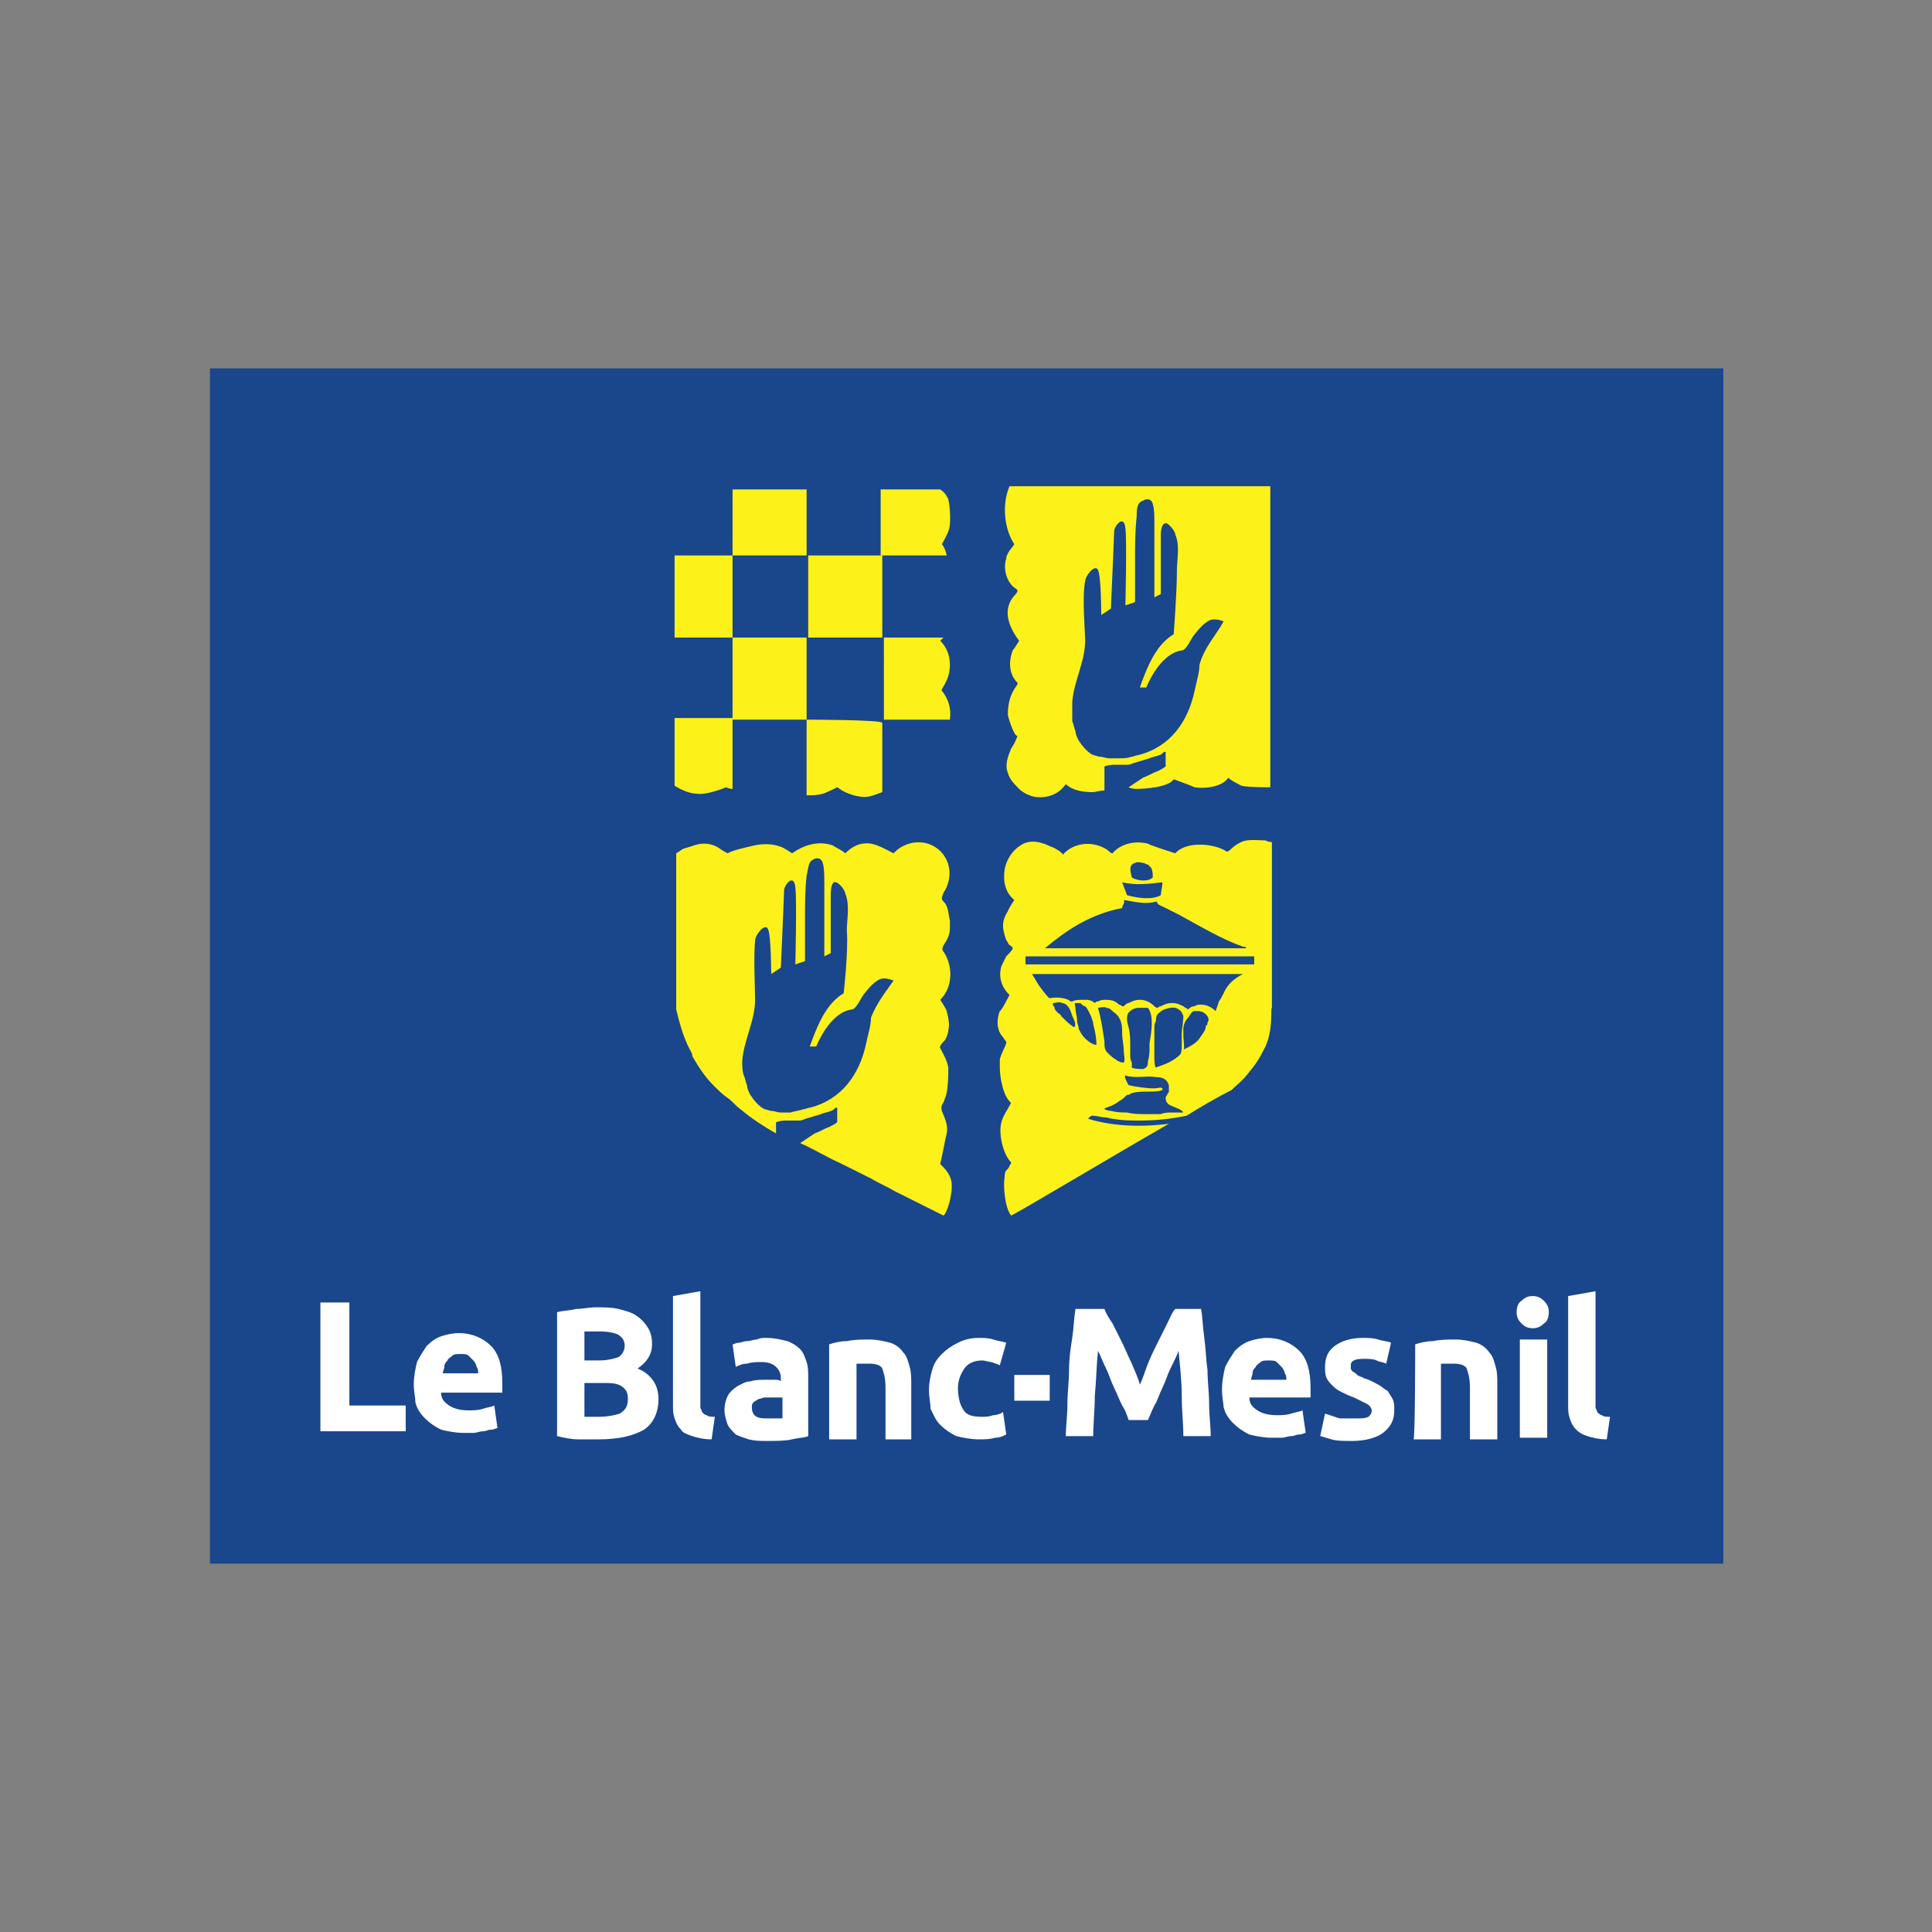 <?xml version="1.0" encoding="utf-8"?>
<!-- Generator: Adobe Illustrator 26.3.1, SVG Export Plug-In . SVG Version: 6.00 Build 0)  -->
<svg version="1.1" id="Calque_1" xmlns="http://www.w3.org/2000/svg" xmlns:xlink="http://www.w3.org/1999/xlink" x="0px" y="0px"
	 viewBox="0 0 150 150" style="enable-background:new 0 0 150 150;" xml:space="preserve">
<rect x="0" y="0" width="150" height="150" fill="#808080" stroke="none"/>
<style type="text/css">
	.st0{display:none;}
	.st1{display:inline;}
	.st2{clip-path:url(#SVGID_00000137845451176139928730000017155674123896377008_);}
	.st3{fill:#FFFFFF;}
	.st4{display:inline;fill:#30903A;}
	.st5{fill:none;}
	.st6{fill:#30903A;}
	.st7{display:inline;fill:#1B3B6A;}
	.st8{display:inline;fill:#163E70;}
	.st9{display:inline;fill:#1A3B6B;}
	.st10{display:inline;fill:#1B3A69;}
	.st11{display:inline;fill:#1A3B6C;}
	.st12{display:inline;fill:#1E3764;}
	.st13{display:inline;fill:#1E3663;}
	.st14{display:inline;fill:#144072;}
	.st15{display:inline;fill:#194276;}
	.st16{display:inline;fill:#275081;}
	.st17{display:inline;fill:#194577;}
	.st18{display:inline;fill:#1A4377;}
	.st19{display:inline;fill:#254E80;}
	.st20{display:inline;fill:#1E4A7C;}
	.st21{display:inline;fill:#FDFDFE;}
	.st22{display:inline;fill:#FEFEFE;}
	.st23{display:inline;fill:#004987;}
	.st24{display:inline;fill:#008FBE;}
	.st25{fill:#004987;}
	.st26{fill:#1A468C;}
	.st27{fill:#FDF11A;}
</style>
<g class="st0">
	<g class="st1">
		<g>
			<defs>
				<rect id="SVGID_1_" y="0" width="150" height="150"/>
			</defs>
			<clipPath id="SVGID_00000179630899054291773150000006022685913755405698_">
				<use xlink:href="#SVGID_1_"  style="overflow:visible;"/>
			</clipPath>
			<g style="clip-path:url(#SVGID_00000179630899054291773150000006022685913755405698_);">
				<circle class="st3" cx="75.8" cy="74.7" r="93.6"/>
				<path d="M75.8-0.3c41.4,0,75,33.6,75,75s-33.6,75-75,75s-75-33.6-75-75S34.4-0.3,75.8-0.3 M75.8-37.6c-30,0-58.2,11.7-79.4,32.9
					s-32.9,49.4-32.9,79.4s11.7,58.2,32.9,79.4S45.8,187,75.8,187s58.2-11.7,79.4-32.9S188,104.6,188,74.7s-11.7-58.2-32.9-79.4
					S105.8-37.6,75.8-37.6L75.8-37.6z"/>
			</g>
		</g>
	</g>
</g>
<g class="st0">
	<path class="st4" d="M73.5,101.4c0,2.2,0.2,2.4,1.9,2.5v0.8h-6.8v-0.8c1.4-0.1,1.6-0.3,1.6-2.5v-6.8c0-2.2-0.2-2.4-1.5-2.5v-0.8h6
		c1.9,0,3.1,0.3,3.9,0.9c0.9,0.6,1.5,1.6,1.5,3c0,2.8-2.1,4.2-4.4,4.4c-0.2,0-0.4,0-0.6,0l-1.5-0.4L73.5,101.4L73.5,101.4z
		 M73.5,98.1c0.2,0.1,0.6,0.2,0.9,0.2c0.7,0,1.9-0.5,1.9-3.2c0-2.1-1.2-2.8-2.1-2.8c-0.7,0-0.7,0.1-0.7,0.7
		C73.5,93,73.5,98.1,73.5,98.1z"/>
	<path class="st4" d="M90.4,96.9v-2.4c0-2.2-0.2-2.4-1.5-2.5v-0.8h6.6V92c-1.5,0.1-1.6,0.3-1.6,2.5v6.8c0,2.2,0.2,2.4,1.6,2.5v0.8
		h-6.7v-0.8c1.5-0.1,1.6-0.3,1.6-2.5v-3.1h-4.3v3.1c0,2.2,0.2,2.4,1.5,2.5v0.8H81v-0.8c1.4-0.1,1.6-0.3,1.6-2.5v-6.8
		c0-2.2-0.2-2.4-1.7-2.5v-0.8h6.6V92c-1.3,0.1-1.4,0.3-1.4,2.5v2.4H90.4z"/>
	<path class="st4" d="M73.9,105.5l0.2,0.3c-2,4.1-3.9,8.4-5.6,12.6l-2.9,0.2l-0.2-0.3c2.2-3.4,4.4-6.9,6.2-10.3h-4.2
		c-1.4,0-1.4,0.1-1.9,1.3h-0.9c0.3-1.9,0.4-2.9,0.5-3.8C65.1,105.5,73.9,105.5,73.9,105.5z"/>
	<path class="st4" d="M84.2,105.5l0.2,0.3c-2,4.1-3.9,8.4-5.6,12.6l-2.9,0.2l-0.2-0.3c2.2-3.4,4.4-6.9,6.2-10.3h-4.2
		c-1.4,0-1.4,0.1-1.9,1.3h-0.9c0.3-1.9,0.4-2.9,0.5-3.8C75.4,105.5,84.2,105.5,84.2,105.5z"/>
	<path class="st4" d="M64.7,62.4c0,0.4-0.3,0.8-0.8,0.8c-0.4,0-0.8-0.3-0.8-0.8c0-0.4,0.3-0.8,0.8-0.8C64.4,61.6,64.7,62,64.7,62.4z
		"/>
	<g class="st1">
		<path class="st5" d="M57.2,97.4c0,3.7,1.4,6.5,3.4,6.5c1.8,0,2.7-1.7,2.7-5.4c0-4.1-1.5-6.4-3.3-6.4C58.5,92,57.2,93.8,57.2,97.4z
			"/>
		<path class="st5" d="M76,73.3c-0.3-0.4-0.8-0.7-1.5-0.4c-0.5,0.2-0.9,1.9-1.1,3.3c1.2-0.8,2.4-1.7,3.7-2.6h-0.3L76,73.3z"/>
		<path class="st5" d="M61.1,59.2c0.6-0.5,1.4-0.9,2.2-1.1v-5.2v5.2C63.3,58.2,62.1,58.3,61.1,59.2z"/>
		<path class="st5" d="M74.2,79c2.4-1.7,4.8-3.4,7.3-5.2h-1.1c-2.1,1.6-4.4,3.2-6.8,4.8C73.8,78.8,74.1,78.9,74.2,79z"/>
		<path class="st5" d="M87.4,72.6c3.8-3,7.4-6.3,10.8-9.7v-2c-2.8,2.7-6,5.6-9.5,8.5C89,70.6,88.3,71.7,87.4,72.6z"/>
		<path class="st5" d="M60.8,91c3.6,0.1,6.4,2.9,6.4,6.8c0,4.4-3,7.2-7,7.2c-4.2,0-6.9-3-6.9-6.8c0-1.3,0.4-2.8,1.1-4
			c-1.5,0.7-3,1.4-4.5,2.1v30.1h48.3v-63C90.8,71.1,78.7,81.5,60.8,91z"/>
		<path class="st5" d="M61.6,66.2c0.3,0.2,0.6,0.3,0.9,0.4C62.2,66.5,61.9,66.4,61.6,66.2L61.6,66.2z"/>
		<path class="st5" d="M69.3,82.3c-0.3-0.1-0.6,0-0.8,0c-0.3,0-1.4,1-1.5,1.1l0.1,0.4C67.8,83.3,68.5,82.8,69.3,82.3z"/>
		<path class="st5" d="M90.1,66.1c0.3,0,0.5,0.2,0.6,0.4c2.6-2.1,5.1-4.3,7.5-6.6v-1.2C95.8,61,93.1,63.5,90.1,66.1L90.1,66.1z"/>
		<path class="st5" d="M59.7,91c7.4-4.1,16.9-10,26.1-17.1l-2.6-0.1c-2.3,1.8-4.8,3.6-7.4,5.4c-1,2.1-5.2,4.6-5.5,4.6
			c-0.4,0-1.1-0.1-1.1-0.1v-0.1c-5.8,3.7-12.2,7.5-19.3,11.1V96c1.3-0.6,3-1.5,4.9-2.5C55.9,92.2,57.5,91.2,59.7,91z"/>
		<path class="st6" d="M63.3,34.4L63.3,34.4L63.3,34.4z"/>
		<path class="st6" d="M57.7,69.4c0-0.8,0.7-1.4,1.5-1.4c0.1,0,0.1,0,0.2,0l1.5-2.3c-0.3-0.3-0.5-0.6-0.7-1.1
			c-0.3-0.6-0.5-1.3-0.5-2c0-1.3,0.6-2.5,1.5-3.3c1-0.9,2.2-1.1,2.2-1.1V53v-8.3c-0.6-0.2-1-0.7-1-1.3s0.4-1.1,0.9-1.3v-7.3l-0.6,2
			l-0.6,1.6c-1.4,0.5-1.4,1.6-1.4,1.6c0.9,4.4,0.9,5.8,0.9,5.8c-0.6,2.3-1,9.5-1,9.5l-1,0.2c0,0-1,1.3-1.4,2
			C57.7,58,58,68.4,58,68.4l-4.6,4.7c0,0-0.1,2.4-0.2,4.6l4.7-7.5C57.8,70,57.7,69.7,57.7,69.4z"/>
		<path class="st6" d="M116.6,38.7c-4.9,7.4-11.2,14.4-18,20.8v-1.2c14.9-14.6,20.7-25.8,20.7-25.8C113.8,41,106.5,49,98.6,56.3v-33
			H49.5v68c-11.2,6.4-18.9,9.9-18.9,9.9c6.8-2.7,13-5.6,18.9-8.5v1.5c-9.1,5-15.2,7.8-15.2,7.8c5.4-2.3,10.4-4.7,15.2-7.1v1.3
			c-1.9,0.9-3.1,1.4-3.1,1.4c1-0.4,2.1-0.9,3.1-1.3v30.3h49.1V62.9c6.7-7,9.5-11.9,9.5-11.9c-2.7,4-6,7.9-9.5,11.5v-2
			C111.5,48,116.6,38.7,116.6,38.7z M49.9,94.8c7.1-3.6,13.5-7.4,19.3-11.1v0.1c0,0,0.7,0.1,1.1,0.1c0.3,0,4.6-2.5,5.5-4.6
			c2.6-1.8,5.1-3.6,7.4-5.4l2.6,0.1c-9.2,7-18.7,12.9-26.1,17c-2.2,0.2-3.8,1.2-4.9,2.6c-1.9,1-3.6,1.8-4.9,2.5
			C49.9,96.1,49.9,94.8,49.9,94.8z M73.5,76.3c0.2-1.3,0.6-3.1,1.1-3.3c0.7-0.4,1.2-0.1,1.5,0.4l0.8,0.4h0.3
			C75.9,74.6,74.7,75.4,73.5,76.3z M80.4,73.8h1.1c-2.4,1.8-4.9,3.6-7.3,5.2c-0.1-0.1-0.3-0.2-0.5-0.4C76,77,78.3,75.4,80.4,73.8z
			 M60.1,92c1.8,0,3.3,2.3,3.3,6.4c0,3.7-1,5.4-2.7,5.4c-2,0-3.4-2.7-3.4-6.5C57.2,93.8,58.5,92,60.1,92z M98.2,126.3H49.9v-30
			c1.5-0.7,3.1-1.4,4.5-2.1c-0.8,1.2-1.1,2.6-1.1,4c0,3.8,2.7,6.8,6.9,6.8c4,0,7-2.8,7-7.2c0-4-2.8-6.7-6.4-6.8
			c17.9-9.5,30-19.9,37.4-27.7C98.2,63.3,98.2,126.3,98.2,126.3z M98.2,62.9c-3.4,3.4-7,6.7-10.8,9.7c0.8-0.9,1.6-2,1.3-3.2
			c3.5-3,6.7-5.8,9.5-8.5V62.9z M98.2,59.9c-2.4,2.3-4.9,4.5-7.5,6.6c-0.1-0.2-0.3-0.5-0.6-0.4l0,0c3-2.5,5.6-5,8.1-7.4V59.9z
			 M98.2,56.6c-1.4,1.3-2.7,2.5-4.1,3.7c-0.4-0.2-1.1-0.5-1.3-0.6c-0.4-0.2-0.3-1.6-0.3-1.6c0.3-1.1,0.2-2.3,0-2.9
			c-0.2-0.6-0.9-1.6-0.9-1.6S90.9,53.2,91,52c0.1-1.3,2.4-2.6,2.4-2.6l0.1-0.4l-2.8-3.2l-0.5-0.2l-1.6-1.8l-2.3,1.7
			c0.1,0.2,0.1,0.4,0.1,0.6c0,0.8-0.7,1.4-1.5,1.4c-0.3,0-0.7-0.1-0.9-0.3L67.9,59.9c0.5,0.6,0.6,1.8,0.6,1.8v0.1l0,0l0.1,1.1
			c-0.1,0.8-0.5,3-2.7,3.7c-0.4,0.2-0.8,0.3-1.3,0.3l1.5,10.4c0.6,0.2,1.1,0.7,1.1,1.4c0,0.5-0.3,1-0.7,1.2l0.5,3.4
			c0.1-0.1,1.2-1.1,1.5-1.1c0.2,0,0.5,0,0.8,0c-0.8,0.5-1.5,1-2.3,1.5v0.1h-0.1c-6.2,4-12,7.4-17,10.1v-1.5
			c5.4-2.8,10.5-5.6,15.2-8.5c0.4,0,0.7,0,0.8,0l-0.5-3.8c-0.8-0.1-1.3-0.7-1.3-1.4c0-0.6,0.4-1.1,0.9-1.3L63.6,67h0.1v-0.1
			c-0.4,0-0.8-0.1-1.2-0.3c-0.3-0.1-0.6-0.2-0.9-0.4l-1.3,2.1c0.3,0.3,0.4,0.6,0.4,1c0,0.8-0.7,1.4-1.5,1.4c-0.1,0-0.3,0-0.4-0.1
			l-5,8.1l-0.5-0.3c0,1.2-0.1,2.3,0,2.7c0.1,1.1,0.4,3,1.1,3.8c0.5,0.6,4,0.2,6.2-0.3c-3.7,2.3-7.3,4.4-10.6,6.3V23.7h48.3
			L98.2,56.6L98.2,56.6z"/>
		<path class="st6" d="M67.2,59.1l16.3-12.6c0-0.1,0-0.2,0-0.3c0-0.8,0.7-1.4,1.5-1.4c0.2,0,0.5,0.1,0.7,0.2l2.4-1.9l-4.8-4.3
			l0.4-4.1l-0.4-1.1l-3-0.1l-0.8,0.1l-1.1,0.1l-1.3,0.1c0,0-0.3,1.9-2.8,2s-7.3-0.1-7.9-0.2c-0.6-0.1-1.7,0.3-2.1-1v7.3
			c0.6,0.2,1.1,0.7,1.1,1.4s-0.5,1.2-1.1,1.4l0.1,13.4c0.3,0,0.6,0.1,0.9,0.2c0.2,0,0.4,0.1,0.5,0.1l0.8,0.4
			C66.7,58.8,67.2,59.1,67.2,59.1z"/>
		<path class="st3" d="M68.5,61.8L68.5,61.8L68.5,61.8z"/>
		<path class="st6" d="M67,83.9L67,83.9C66.9,83.9,66.9,83.9,67,83.9L67,83.9z"/>
	</g>
</g>
<g class="st0">
	<path class="st7" d="M74.7,57.7c0.1,1.1,0.2,2,0.2,3.1c0.5-0.2,1.1-0.3,1.6-0.5c0.3-0.1,0.7-0.2,1-0.3c0.5-0.1,0.6,0,0.6,0.5
		c-0.1,0.6-0.2,1.2-0.4,1.8c-1.3,4.1-4,7.1-7.8,9c-2.3,1.2-4.7,1.8-7.2,2.2c-0.3,0-0.6,0.1-0.9,0.1c-0.2,0-0.4,0-0.5-0.3
		c0-0.3,0.2-0.4,0.4-0.4c0.8-0.1,1.6-0.2,2.4-0.4c2.9-0.6,5.6-1.6,8-3.4c2.6-2,4.3-4.5,5.2-7.6c0-0.2,0.1-0.3,0.1-0.5
		c0,0,0-0.1,0-0.2c-0.9,0.2-1.7,0.5-2.6,0.8c-0.1,0.4-0.2,0.7-0.3,1.1c-0.7,1.9-1.9,3.3-3.5,4.5c-2.1,1.6-4.6,2.6-7.2,3.2
		c-3.5,0.9-7.1,1.2-10.8,0.8c-3-0.3-5.9-0.9-8.6-2.3c-1.8-0.9-3.4-2.1-4.7-3.7c-0.3-0.4-0.5-0.8-0.8-1.2c-0.1-0.1-0.1-0.2-0.1-0.3
		c-0.1-0.2,0-0.5,0.1-0.6c0.2-0.2,0.4-0.1,0.6,0.1c0.9,0.5,1.7,1,2.6,1.4c2,1,4.2,1.5,6.4,1.7c3.8,0.4,7.5-0.1,11.1-0.9
		c3.5-0.8,7-1.9,10.4-3c1.3-0.5,2.7-0.9,4-1.4c0.2-1,0.1-2-0.1-3.1c-0.5,0.2-0.9,0.3-1.3,0.4C68.8,59.7,65,61,61,61.9
		c-3.2,0.8-6.5,1.3-9.8,1.2c-3.7,0-7.3-0.7-10.6-2.4c-3.2-1.7-5.8-4.2-7.9-7.1c-2-2.9-3.5-6-4.7-9.3c-0.1-0.2-0.1-0.4,0.1-0.6
		c0.2-0.2,0.4,0,0.6,0.2c1.2,1.5,2.5,2.9,3.9,4.2c2.8,2.6,6,4.6,9.7,5.7c2.6,0.7,5.2,1,7.9,0.8c3.4-0.2,6.6-1,9.8-1.7
		c1.8-0.4,3.6-0.8,5.4-1.2c1.1-0.2,2.3-0.3,3.4-0.1c2.2,0.3,3.8,1.4,4.8,3.4c0.2,0.5,0.4,1,0.6,1.5c0.1,0.2,0.1,0.4,0.2,0.6
		c0.7-0.2,1.4-0.5,2.1-0.7c2-0.6,3.9-1.2,6-1.6c2.6-0.5,5.2-0.5,7.7,0.3c3.2,1,5.1,3.3,5.6,6.6c0.3,1.6,0.1,3.3-0.2,4.9
		c0,0.1,0,0.1-0.1,0.2s-0.2,0.3-0.3,0.3c-0.1,0-0.3-0.1-0.4-0.2c-0.3-0.4-0.6-0.9-0.9-1.3c-2.5-2.8-5.7-3.9-9.3-2.9
		c-3.7,1-5.9,3.5-6.6,7.2c-0.7,3.6,1,7.4,4.2,9.3c0.2,0.1,0.4,0.2,0.6,0.3c1.3,0.6,2.3,1.5,3.1,2.7c0,0.1,0.1,0.2,0.1,0.2
		c0.1,0.2,0.2,0.4-0.1,0.6c-0.2,0.1-0.4,0.1-0.5-0.2c0-0.1-0.1-0.2-0.1-0.2c-1.1-1.8-2.7-2.8-4.8-2.8c-2.1,0-3.7,1-4.8,2.8
		c-0.1,0.1-0.1,0.3-0.2,0.4s-0.3,0.1-0.4,0.1c-0.2,0-0.3-0.2-0.2-0.4c0-0.1,0.1-0.3,0.2-0.4c1.1-1.9,2.8-3,5-3.2c0.2,0,0.3,0,0.5,0
		c0,0,0,0,0.1-0.1c-2.8-2.7-4-6-3.1-9.9c0.5-2.3,1.8-4.1,3.7-5.5c2.2-1.6,4.7-2.2,7.4-1.8c2.7,0.4,4.8,1.8,6.5,4.1
		c0.2-0.8,0.2-1.5,0.2-2.2c0-1.4-0.2-2.8-0.8-4.1c-0.9-2-2.5-3.1-4.5-3.8c-2.1-0.6-4.2-0.8-6.3-0.4c-2.9,0.4-5.7,1.4-8.4,2.3
		C75,57.6,74.8,57.6,74.7,57.7z M40.1,64.4C40.1,64.4,40,64.4,40.1,64.4C40,64.4,40.1,64.4,40.1,64.4c0.1,0.3,0.3,0.6,0.5,0.9
		C42.1,67,44,68.1,46,69c2.3,0.9,4.7,1.4,7.2,1.6c3.9,0.3,7.8,0,11.5-1.2c2.2-0.7,4.3-1.6,6-3.1c1.3-1.1,2.3-2.4,2.9-4
		c0-0.1,0.1-0.2,0.1-0.4c-0.8,0.3-1.4,0.5-2.1,0.7c-3.7,1.3-7.4,2.5-11.3,3.4c-3.8,0.9-7.6,1.4-11.5,1.1c-2.3-0.2-4.5-0.7-6.7-1.6
		C41.6,65.1,40.8,64.8,40.1,64.4z M29.7,46.2h-0.1C29.6,46.1,29.6,46.2,29.7,46.2c0.8,2.3,1.9,4.3,3.1,6.3c1.6,2.4,3.4,4.5,5.7,6.1
		c4,2.9,8.5,3.9,13.4,3.8c3.4-0.1,6.7-0.7,10-1.5c3.3-0.8,6.6-1.9,9.8-3c0.6-0.2,1.3-0.4,1.9-0.7c-0.3-0.9-0.6-1.8-1.1-2.6
		c-0.8-1.3-1.9-2-3.4-2.3c-1.1-0.2-2.2-0.2-3.3,0c-1.7,0.3-3.4,0.6-5.1,1.1c-3.2,0.8-6.4,1.6-9.8,1.9c-3.4,0.3-6.8,0-10-1.1
		c-3.6-1.2-6.7-3.3-9.5-5.9C31,47.5,30.4,46.8,29.7,46.2z"/>
	<path class="st8" d="M43.7,77.8c10.1,0,20.2,0,30.4,0c0.2,0,0.3,0,0.5,0s0.4,0.1,0.3,0.3c0,0.1-0.2,0.3-0.3,0.4c-0.1,0-0.2,0-0.3,0
		c-0.1,0-0.2,0-0.4,0c-20.2,0-40.3,0-60.5,0c-0.2,0-0.3,0-0.5,0s-0.4-0.2-0.4-0.4c0-0.2,0.2-0.3,0.4-0.3c0.1,0,0.3,0,0.4,0
		C23.4,77.8,33.6,77.8,43.7,77.8z"/>
	<path class="st8" d="M111.6,77.8c8.4,0,16.7,0,25.1,0c0.2,0,0.3,0,0.5,0s0.3,0.1,0.3,0.3c0,0.2-0.1,0.3-0.3,0.4c-0.2,0-0.3,0-0.5,0
		c-7.8,0-15.6,0-23.4,0c-8.9,0-17.8,0-26.7,0c-0.2,0-0.3,0-0.5,0s-0.4-0.1-0.4-0.4c0-0.2,0.2-0.3,0.4-0.3c0.1,0,0.3,0,0.4,0
		C94.9,77.8,103.3,77.8,111.6,77.8z"/>
	<path class="st9" d="M26.6,94.4c-4.4,0-8.9,0-13.3,0c-0.2,0-0.3,0-0.5,0c-0.1,0-0.3-0.2-0.3-0.3c0-0.1,0.1-0.3,0.2-0.4
		c0.1-0.1,0.3-0.1,0.4-0.1c9,0,17.9,0,26.9,0c0.2,0,0.3,0,0.5,0.1c0.1,0.1,0.2,0.2,0.2,0.4c0,0.1-0.2,0.2-0.3,0.3
		c-0.1,0-0.3,0-0.5,0C35.5,94.4,31.1,94.4,26.6,94.4z"/>
	<path class="st9" d="M123.4,94.4c-4.4,0-8.9,0-13.3,0c-0.2,0-0.3,0-0.5,0c-0.1,0-0.3-0.2-0.3-0.3c0-0.1,0.1-0.3,0.2-0.4
		c0.2-0.1,0.4-0.1,0.6-0.1c8.7,0,17.3,0,26,0c0.3,0,0.6,0,0.8,0c0.1,0,0.3,0,0.3,0.1c0.1,0.1,0.2,0.3,0.2,0.4s-0.1,0.2-0.3,0.3
		c-0.1,0-0.3,0-0.5,0C132.3,94.4,127.9,94.4,123.4,94.4z"/>
	<path class="st10" d="M35.6,84.7c0,1.5,0,3,0,4.5c-0.3,0-0.5,0-0.8,0c0-2.2,0-4.3,0-6.6c1.5,1.6,3.1,3.2,4.6,4.8
		c0.2-0.6,0.1-1.1,0.1-1.5c0-0.5,0-1,0-1.5s0-1,0-1.5c0.3,0,0.5,0,0.8,0c0,2.2,0,4.3,0,6.5C38.7,87.8,37.2,86.2,35.6,84.7
		C35.7,84.7,35.7,84.7,35.6,84.7z"/>
	<path class="st10" d="M115.1,89.5c-1.6-1.6-3.1-3.2-4.7-4.9c0,1.6,0,3.1,0,4.6c-0.3,0-0.5,0-0.8,0c0-2.2,0-4.3,0-6.6
		c1.6,1.6,3.1,3.2,4.7,4.9c0-1.6,0-3,0-4.6c0.3,0,0.5,0,0.8,0C115.1,85.1,115.1,87.3,115.1,89.5z"/>
	<path class="st10" d="M28.3,86.1c0,1.9-1.4,3.3-3.3,3.3s-3.3-1.4-3.3-3.3c0-1.8,1.5-3.3,3.3-3.3C26.9,82.8,28.3,84.3,28.3,86.1z
		 M22.6,86.1c0,1.4,1.1,2.5,2.5,2.5s2.5-1.2,2.5-2.5c0-1.4-1.1-2.5-2.5-2.5C23.6,83.6,22.6,84.7,22.6,86.1z"/>
	<path class="st7" d="M52.8,84c-0.3,0.3-0.4,0.4-0.6,0.6c-0.1-0.1-0.2-0.2-0.3-0.3c-0.8-0.8-1.9-0.9-2.8-0.5
		c-0.9,0.5-1.5,1.5-1.3,2.6c0.1,1,0.9,1.9,1.9,2.2c1,0.3,2.1-0.3,2.5-1.3c0.1-0.1,0.1-0.3,0.1-0.5c-0.6,0-1.1,0-1.6,0
		c0-0.3,0-0.5,0-0.8c0.4,0,0.8,0,1.2,0s0.8,0,1.2,0c0.3,1.6-0.9,3.2-2.5,3.3c-1.6,0.1-2.9-0.7-3.4-2.2c-0.5-1.4,0.1-3,1.3-3.8
		c1.3-0.8,2.9-0.7,4,0.4C52.5,83.8,52.6,83.9,52.8,84z"/>
	<path class="st7" d="M59.6,83c0.9,0,1.7-0.1,2.5,0.2c1.5,0.4,2.3,1.5,2.3,3.1s-0.9,2.7-2.5,3c-0.2,0.1-0.5,0.1-0.7,0.1
		c-0.5,0-1.1,0-1.6,0C59.6,87.2,59.6,85.1,59.6,83z M60.4,88.6c0.6-0.1,1.2-0.1,1.7-0.3c0.9-0.3,1.4-0.9,1.5-1.8s0-1.8-0.9-2.3
		c-0.7-0.5-1.5-0.5-2.3-0.5C60.4,85.3,60.4,86.9,60.4,88.6z"/>
	<path class="st10" d="M103.4,89.3c-0.3,0-0.6,0-0.9,0c-0.2-0.5-0.5-1-0.7-1.5c-1,0-1.9,0-2.9,0c-0.2,0.5-0.5,1-0.7,1.5
		c-0.3,0-0.5,0-0.9,0c1-2.2,2-4.3,3-6.6C101.4,84.9,102.4,87,103.4,89.3z M100.4,84.4c-0.4,0.9-0.7,1.7-1.1,2.5c0.7,0,1.4,0,2.2,0
		C101.1,86.1,100.7,85.3,100.4,84.4z"/>
	<path class="st11" d="M136.8,88.5c0,0.3,0,0.5,0,0.7c-1.1,0-2.2,0-3.3,0c0-2.1,0-4.1,0-6.2c1.1,0,2.2,0,3.3,0c0,0.2,0,0.4,0,0.7
		c-0.8,0-1.7,0-2.5,0c0,0.6,0,1.2,0,1.8c0.8,0,1.6,0,2.5,0c0,0.3,0,0.5,0,0.7c-0.8,0-1.6,0-2.5,0c0,0.8,0,1.6,0,2.4
		C135.1,88.5,135.9,88.5,136.8,88.5z"/>
	<path class="st10" d="M78.5,87.6c0.2-0.1,0.5-0.1,0.7-0.2c0.1,0.2,0.1,0.3,0.2,0.4c0.2,0.5,0.7,0.8,1.2,0.7c0.5,0,0.9-0.4,1-0.9
		s0-1-0.5-1.3c-0.3-0.2-0.6-0.3-0.9-0.4s-0.6-0.3-0.8-0.5c-0.8-0.6-0.8-1.8,0-2.4c1-0.7,2.4-0.5,2.9,0.5c-0.1,0.1-0.2,0.1-0.3,0.2
		c-0.1,0.1-0.2,0.1-0.3,0.2c-0.2-0.4-0.6-0.6-1-0.6c-0.2,0-0.5,0.1-0.7,0.2c-0.4,0.3-0.5,0.9,0,1.2c0.2,0.2,0.5,0.3,0.7,0.4
		c0.3,0.1,0.6,0.3,0.9,0.4c0.7,0.4,1.1,1.1,0.9,1.9c-0.1,0.8-0.6,1.3-1.4,1.6C79.7,89.7,78.6,88.9,78.5,87.6z"/>
	<path class="st9" d="M126.7,88.1c0,0.3,0,0.6,0,0.9c-1.2,0.8-3.1,0.6-4.1-0.6c-1.1-1.2-1.1-3.1-0.1-4.3c1.1-1.3,3.1-1.5,4.2-0.7
		c0,0.3,0,0.5,0,0.9c-0.8-0.5-1.5-0.7-2.4-0.5c-0.5,0.2-1,0.5-1.3,1c-0.7,1-0.5,2.4,0.3,3.3C124.2,88.8,125.3,88.9,126.7,88.1z"/>
	<path class="st8" d="M90,83.7c-0.5,0-1,0-1.5,0c0-0.3,0-0.5,0-0.7c1.2,0,2.5,0,3.7,0c0,0.2,0,0.3,0,0.4s0,0.2,0,0.3
		c-0.5,0-0.9,0-1.4,0c0,1.9,0,3.7,0,5.5c-0.3,0-0.5,0-0.8,0C90,87.4,90,85.6,90,83.7z"/>
	<path class="st12" d="M13.2,83c0.3,0,0.5,0,0.8,0c0,1.9,0,3.7,0,5.6c0.7,0,1.3,0,1.9,0c0,0.3,0,0.5,0,0.7c-0.9,0-1.7,0-2.6,0
		C13.2,87.2,13.2,85.1,13.2,83z"/>
	<path class="st13" d="M71.7,89.2c-0.2,0-0.5,0-0.7,0c0-2.1,0-4.1,0-6.2c0.2,0,0.4,0,0.7,0C71.7,85.1,71.7,87.1,71.7,89.2z"/>
	<path class="st10" d="M60.7,92.5c0.7,0.7,1.3,1.4,2,2.1c0-0.7,0-1.3,0-2c0.2,0,0.3,0,0.4,0c0,0.9,0,1.9,0,2.9
		c-0.7-0.7-1.3-1.4-2.1-2.2c0,0.7,0,1.2,0,1.8c0,0.2,0,0.4-0.3,0.3C60.7,94.4,60.7,93.5,60.7,92.5z"/>
	<path class="st8" d="M78.9,92.6c0.3,0,0.5,0,0.8,0c0.4,0,0.6,0.2,0.7,0.6s0,0.7-0.3,0.9c-0.1,0-0.1,0.1-0.2,0.1
		c0.3,0.4,0.5,0.7,0.8,1.1c-0.3,0.1-0.4,0.1-0.6-0.2c-0.2-0.3-0.4-0.6-0.6-0.9h-0.1c0,0.4,0,0.7,0,1.1c-0.2,0-0.2,0-0.4,0
		C78.9,94.4,78.9,93.5,78.9,92.6z M79.3,93.9c0.6,0,0.8-0.1,0.8-0.5c0-0.3-0.3-0.5-0.8-0.4C79.3,93.3,79.3,93.5,79.3,93.9z"/>
	<path class="st14" d="M102.5,94.2c0.3,0.4,0.5,0.7,0.8,1.1c-0.3,0.2-0.4,0.1-0.5-0.1c-0.2-0.3-0.4-0.6-0.7-1
		c-0.2,0.4,0,0.8-0.1,1.2c-0.1,0-0.2,0-0.3,0c0-0.9,0-1.8,0-2.8c0.3,0,0.5,0,0.8,0c0.4,0,0.6,0.2,0.7,0.6s0,0.7-0.4,0.9
		C102.6,94.1,102.6,94.2,102.5,94.2z M101.9,93.9c0.3,0,0.6,0.1,0.7-0.2c0.1-0.1,0.1-0.4,0-0.5c-0.2-0.3-0.4-0.3-0.7-0.2
		C101.9,93.3,101.9,93.5,101.9,93.9z"/>
	<path class="st15" d="M46.9,92.6c0.5,0,1,0,1.5,0c0,0.1,0,0.2,0,0.3c-0.4,0-0.7,0-1.1,0c0,0.3,0,0.5,0,0.7c0.4,0,0.7,0,1.1,0
		c0,0.1,0,0.2,0,0.3c-0.4,0-0.7,0-1.1,0c0,0.3,0,0.6,0,1c0.3,0,0.7,0,1,0c0,0.1,0,0.2,0.1,0.3c-0.5,0-1,0-1.5,0
		C46.9,94.4,46.9,93.5,46.9,92.6z"/>
	<path class="st16" d="M56.2,95.4c0-1,0-1.9,0-2.8c0.5,0,1,0,1.5,0c0,0.1,0,0.1,0,0.2c0,0,0,0.1,0,0.2c-0.3,0-0.7,0-1.1,0
		c0,0.2,0,0.5,0,0.7c0.3,0,0.7,0.1,1.1,0.1c0,0,0,0.1,0,0.3c-0.4,0-0.7,0-1.1,0c0,0.4,0,0.7,0,1c0.4,0,0.7,0,1.1,0
		c0.1,0.3,0,0.4-0.2,0.4C57.1,95.4,56.7,95.4,56.2,95.4z"/>
	<path class="st17" d="M84.5,92.4c0.5,1,0.9,2,1.3,2.9c-0.3,0.1-0.3,0.1-0.7-0.6c-0.4,0-0.8,0-1.2,0c-0.3,0.2-0.1,0.8-0.8,0.7
		C83.6,94.4,84,93.5,84.5,92.4z M84,94.3c0.3,0,0.6,0,0.9,0c-0.2-0.4-0.3-0.7-0.5-1.1C84.3,93.6,84.2,94,84,94.3z"/>
	<path class="st15" d="M97.5,94c0,0.4,0,0.6,0,1c0.4,0,0.7,0,1.1,0c0,0.1,0,0.2,0.1,0.3c-0.5,0-1,0-1.5,0c0-0.9,0-1.8,0-2.8
		c0.5,0,0.9,0,1.4,0c0,0.1,0,0.2,0.1,0.3c-0.4,0-0.7,0-1.1,0c0,0.3,0,0.5,0,0.8c0.4,0,0.7,0,1.1,0c0,0.1,0,0.2,0,0.3
		C98.2,94,97.9,94,97.5,94z"/>
	<path class="st18" d="M75.9,94.9c0.2,0.3-0.1,0.4-0.3,0.5c-0.8,0.2-1.7-0.3-1.8-1.1c-0.2-0.9,0.4-1.7,1.3-1.8c0.2,0,0.4,0,0.6,0.1
		c0.3,0,0.4,0.2,0.3,0.5c-0.8-0.3-1.2-0.2-1.6,0.2c-0.3,0.4-0.3,0.9,0,1.4C74.7,95.1,75.1,95.2,75.9,94.9z"/>
	<path class="st15" d="M52.3,94.6c0.3-0.6,0.5-1.2,0.7-1.7c0.1-0.2,0.2-0.4,0.5-0.2c-0.4,0.9-0.8,1.9-1.2,2.9c-0.4-1-0.8-2-1.2-2.9
		c0.1,0,0.2,0,0.4-0.1C51.7,93.2,52,93.8,52.3,94.6z"/>
	<path class="st19" d="M88.6,92.6c0.5,0,0.9,0,1.4,0c0,0.1,0,0.2,0,0.3c-0.3,0-0.7,0-1,0c0,0.3,0,0.5,0,0.8c0.3,0,0.6,0,0.9,0
		c0,0.1,0,0.2,0,0.4c-0.3,0-0.6,0-0.9,0c0,0.5,0,0.9,0,1.3c-0.1,0-0.2,0-0.4,0C88.6,94.4,88.6,93.5,88.6,92.6z"/>
	<path class="st19" d="M92.6,92.6c0.6,0,1.1,0,1.6,0c0,0.1,0,0.2,0,0.3c-0.2,0-0.4,0-0.6,0c0,0.8,0,1.6,0,2.4c-0.1,0-0.3,0-0.4,0
		c0-0.8,0-1.6,0-2.4c-0.2,0-0.4,0-0.6,0C92.6,92.8,92.6,92.7,92.6,92.6z"/>
	<path class="st20" d="M66.9,95.4c-0.1,0-0.2,0-0.4,0c0-0.8,0-1.6,0-2.4c-0.2,0-0.4,0-0.7-0.1c0-0.1,0-0.2,0-0.3c0.6,0,1.1,0,1.7,0
		c0,0.1,0,0.2,0,0.3c-0.2,0-0.4,0-0.6,0C66.9,93.8,66.9,94.5,66.9,95.4z"/>
	<path class="st21" d="M40.1,64.5L40.1,64.5C40.1,64.4,40.1,64.4,40.1,64.5C40.1,64.4,40.1,64.5,40.1,64.5z"/>
	<path class="st22" d="M29.6,46.2L29.6,46.2C29.6,46.1,29.7,46.1,29.6,46.2C29.7,46.2,29.7,46.2,29.6,46.2z"/>
</g>
<g class="st0">
	<path class="st23" d="M35.9,50.3h15.6l1.9,14.1c0,0-0.8,3.1-0.1,5.7s1.8,5.3,1.8,5.3s-3.9,8-5.3,9.2c-0.2-0.9,0.7-12.6-1.5-16.4
		c-1.8-3.4-3.3-3-4.7-2.8c-1.5,0.2-3.5,2.4-3.6,4.3c0.5,0.2,0.5,0.2,0.5,0.2s1.2-3.2,3.2-2.2c1.9,0.9,2.4,4.4,2.4,6.5
		s0,10.9-3.3,15.8c-0.8,1-2.2,2-2.7,1.7c-0.6-0.3,0-0.9-0.3-1.4c-0.2-0.5-0.6-0.5-0.9-0.4c-0.2,0.1-0.9,0.2-0.6,1.2
		c0.3,1,1.7,1.6,3,1.3c1.3-0.3,3.3-1.2,4.7-2.7c0,3.2,0,9.1,0,9.1H36L35.9,50.3z"/>
	<path class="st23" d="M59,50.1h15.7v6.6c0,0-6,1.4-9,5.9c-2.7,4.2-2.8,5.6-3.1,6.9c-0.2,1.3-1.3,9.9-1.4,10.7c0,0.9-4.1-7-4.1-7.8
		c0.4-0.9,1.4-4.2,1.1-6.7c-0.2-1.9-0.5-1.9-0.7-4.1c0-1.8,0.3-3.6,0.5-5.1C58.2,55.2,59,50.1,59,50.1z"/>
	<path class="st23" d="M55.8,76.6c0,0,2.4,5.1,4.8,8.4c-0.6,4.8-1.9,13.9-1.9,13.9h-6.9l-1.7-12.7C50.1,86.2,54.2,80.3,55.8,76.6z"
		/>
	<path class="st24" d="M98.3,77.2h-4V61.5c0-0.6-0.2-1-0.5-1.3s-0.8-0.4-1.5-0.4h-0.7v17.5h-4v-20h3.2l0.4,0.9
		c0.4-0.3,0.8-0.5,1.3-0.7c0.5-0.1,1.1-0.2,1.7-0.2c1.3,0,2.3,0.4,3,1.1c0.7,0.7,1.1,1.7,1.1,2.9V77.2z"/>
	<path class="st24" d="M110.8,59.6H107v17.7h-4V59.6h-3.7v-2.2h11.5V59.6z"/>
	<path class="st24" d="M85.6,67c0,4-0.5,6.8-1.5,8.1c-1,1.4-2.4,2.1-4.4,2.1s-3.4-0.7-4.4-2.1S73.8,71,73.8,67
		c0-4.1,0.5-6.8,1.5-8.2s2.5-2,4.4-2c2,0,3.5,0.6,4.4,1.9C85.1,59.9,85.6,62.7,85.6,67z M81.5,67c0-2.4-0.1-4.2-0.2-5.5
		c-0.2-1.3-0.7-1.9-1.5-1.9s-1.3,0.6-1.5,1.9C78.1,62.8,78,64.6,78,67c0,2.7,0.1,4.6,0.3,5.7c0.2,1.2,0.7,1.7,1.5,1.7
		s1.3-0.6,1.5-1.9C81.4,71.2,81.5,69.4,81.5,67z"/>
	<path class="st24" d="M85,98.9h-4V88.2h-3.2v10.7h-4V84.2c0-1.8,0.5-3.1,1.4-4c1-0.9,2.3-1.4,4.2-1.4c2,0,3.4,0.4,4.3,1.3
		s1.3,2.2,1.3,4.1C85,84.2,85,98.9,85,98.9z M81,85.5v-2.2c0-0.8-0.1-1.4-0.4-1.8C80.4,81.2,80,81,79.4,81s-1,0.2-1.3,0.5
		c-0.2,0.3-0.3,0.9-0.3,1.8v2.2H81z"/>
	<path class="st24" d="M100.1,98.9h-0.9c-1.5,0-2.6-0.3-3.3-1c-0.7-0.7-1-1.7-1-3.2v-3.5c0-0.5-0.1-0.9-0.4-1.1
		c-0.3-0.3-0.7-0.4-1.2-0.4h-1.7v9.2h-4V79h6.1c1.7,0,2.9,0.4,3.7,1.1c0.8,0.8,1.2,1.9,1.2,3.5c0,1.2-0.2,2.2-0.7,2.9
		c-0.5,0.7-1.2,1.2-2.1,1.5c1,0.1,1.7,0.5,2.2,1.1s0.8,1.3,0.8,2.2v4.1c0,0.5,0.1,0.8,0.3,1c0.2,0.2,0.5,0.3,1,0.3V98.9z M94.6,84.3
		c0-1.2-0.1-2-0.4-2.5c-0.3-0.4-0.7-0.6-1.4-0.6h-1.1v6.1h1.2c0.6,0,1-0.2,1.3-0.7C94.5,86.2,94.6,85.4,94.6,84.3z"/>
	<path class="st24" d="M111.2,93.3c0,1.9-0.5,3.3-1.4,4.2c-0.9,0.9-2.3,1.4-4.1,1.4c-1.6,0-2.9-0.4-3.8-1.3
		c-0.9-0.8-1.4-2.1-1.4-3.7h3.7c0,0.7,0.1,1.2,0.4,1.5c0.3,0.4,0.7,0.5,1.2,0.5s1-0.2,1.3-0.5s0.5-0.8,0.5-1.3
		c0-0.6-0.1-1.1-0.3-1.6c-0.2-0.5-0.6-1-1.1-1.5c-0.3-0.3-0.8-0.8-1.8-1.6c-0.9-0.8-1.5-1.3-1.6-1.5c-0.7-0.7-1.2-1.5-1.6-2.2
		c-0.3-0.8-0.5-1.6-0.5-2.4c0-1.5,0.5-2.7,1.4-3.6c1-0.9,2.2-1.4,3.7-1.4s2.7,0.4,3.6,1.3s1.3,2.1,1.3,3.6h-3.8
		c0-0.7-0.1-1.2-0.3-1.5c-0.2-0.3-0.6-0.5-1.1-0.5c-0.4,0-0.7,0.1-0.9,0.4c-0.2,0.3-0.3,0.6-0.3,1.1c0,0.4,0.1,0.7,0.3,1.1
		c0.2,0.3,0.6,0.8,1.2,1.3c0.1,0.1,0.6,0.5,1.6,1.3s1.6,1.5,2,1.9c0.7,0.8,1.2,1.5,1.5,2.3C111,91.5,111.2,92.3,111.2,93.3z"/>
	<path class="st24" d="M123.8,98.9h-4V88.2h-3.2v10.7h-4V84.2c0-1.8,0.5-3.1,1.4-4c1-0.9,2.3-1.4,4.2-1.4c2,0,3.4,0.4,4.3,1.3
		s1.3,2.2,1.3,4.1C123.8,84.2,123.8,98.9,123.8,98.9z M119.8,85.5v-2.2c0-0.8-0.1-1.4-0.4-1.8c-0.2-0.3-0.6-0.5-1.2-0.5
		s-1,0.2-1.3,0.5c-0.2,0.3-0.3,0.9-0.3,1.8v2.2H119.8z"/>
	<path class="st24" d="M137.5,98.9h-4V83.1c0-0.6-0.2-1-0.5-1.3s-0.8-0.4-1.5-0.4h-0.7v17.5h-4V79h3.2l0.4,0.9
		c0.4-0.3,0.8-0.5,1.3-0.7c0.5-0.1,1.1-0.2,1.7-0.2c1.3,0,2.3,0.4,3,1.1s1.1,1.7,1.1,2.9V98.9z"/>
	<g class="st1">
		<g>
			<path class="st25" d="M113,77.2h-0.9L112,77c-0.1,0.1-0.2,0.1-0.3,0.2c-0.1,0-0.2,0-0.4,0c-0.3,0-0.6-0.1-0.7-0.3
				c-0.2-0.2-0.3-0.5-0.4-0.8c0-0.2,0-0.4,0-0.6s0-0.4,0-0.6s0-0.5,0-0.7s0.1-0.4,0.1-0.5c0.1-0.3,0.2-0.5,0.4-0.7
				c0.2-0.2,0.4-0.2,0.7-0.2c0.2,0,0.3,0,0.4,0s0.2,0.1,0.2,0.1v-1.4h1.1L113,77.2L113,77.2z M112,76.5v-2.9h-0.1h-0.1
				c-0.1,0-0.2,0-0.3,0.1c-0.1,0.1-0.1,0.2-0.1,0.3c0,0.2,0,0.4,0,0.6s0,0.4,0,0.4c0,0.2,0,0.5,0,0.7s0,0.4,0,0.6
				c0,0.1,0.1,0.2,0.1,0.3c0,0.1,0.1,0.1,0.2,0.1s0.1,0,0.2,0C111.9,76.6,111.9,76.5,112,76.5z"/>
			<path class="st25" d="M116.2,75.1h-1.6c0,0.6,0,1,0.1,1.2c0,0.2,0.2,0.3,0.3,0.3c0.1,0,0.2,0,0.2-0.1s0.1-0.2,0.1-0.3h0.8
				c0,0.4-0.1,0.7-0.3,0.8c-0.2,0.2-0.5,0.3-0.9,0.3s-0.8-0.2-1-0.6s-0.3-0.9-0.3-1.7c0-0.7,0.1-1.3,0.4-1.7
				c0.2-0.4,0.6-0.6,1.1-0.6c0.4,0,0.7,0.1,0.9,0.4c0.2,0.3,0.3,0.7,0.3,1.3L116.2,75.1L116.2,75.1z M115.3,74.5
				c0-0.4,0-0.6-0.1-0.8c0-0.1-0.1-0.2-0.3-0.2c-0.1,0-0.2,0.1-0.3,0.2c0,0.1-0.1,0.4-0.1,0.8H115.3z"/>
		</g>
	</g>
	<path class="st23" d="M74.7,58.3c0,0,0,0.2,0,0.4c-0.9,1.2-1.8,3.7-1.8,8c0,6,0.8,8.1,1.8,9.1c0,1.7,0,2.9,0,3.8
		c-1.2,1.2-1.7,2.3-1.7,5.2s0,7.5,0,14.1c-1.7,0-8.6,0-8.6,0V85.7c0,0,5.8-0.7,7.8-4.6c1.7-3.3-0.6-5.4-1.6-5.8s-2.4-0.6-3.5,0.6
		s-0.6,2.3-0.4,2.6c0.2,0.2,0.8,1.2,1.8,0.5s0.3-1.2,0.5-1.7c0.2-0.6,1.6-1.3,2.2-0.6c0.6,0.7,1.1,1.7,0.5,3.3
		c-0.5,1-1.4,1.5-2.4,1.9s-3.6,1.3-4.8,1.4c0-1.9-0.2-13.1,0-14.6s1.7-4.3,4.3-6.8C71.3,59.3,74.7,58.3,74.7,58.3z"/>
	<g class="st1">
		<path class="st25" d="M28.1,74.6h-1.4c-0.4,0-0.8-0.1-1-0.3c-0.2-0.2-0.3-0.6-0.3-1v-4.2h1.1v4.2c0,0.3,0.1,0.5,0.2,0.6
			S27,74,27.2,74h1v0.6H28.1z"/>
		<path class="st25" d="M30.9,72.6h-1.5c0,0.6,0,1,0.1,1.2c0,0.2,0.1,0.3,0.3,0.3c0.1,0,0.2,0,0.2-0.1c0.1-0.1,0.1-0.2,0.1-0.3h0.7
			c0,0.4-0.1,0.6-0.3,0.8c-0.2,0.2-0.5,0.3-0.9,0.3s-0.8-0.2-1-0.5c-0.2-0.4-0.3-0.9-0.3-1.6s0.1-1.3,0.4-1.6
			c0.2-0.4,0.6-0.5,1.1-0.5c0.4,0,0.7,0.1,0.9,0.4c0.2,0.3,0.3,0.7,0.3,1.3v0.3L30.9,72.6L30.9,72.6z M30,71.9c0-0.4,0-0.6-0.1-0.8
			c0-0.1-0.1-0.2-0.3-0.2c-0.1,0-0.2,0.1-0.3,0.2c0,0.1-0.1,0.4-0.1,0.8H30z"/>
		<path class="st25" d="M33.6,73.5c0,0.4-0.1,0.6-0.3,0.8c-0.2,0.2-0.5,0.3-0.9,0.3c-0.4,0-0.7-0.1-0.9-0.3
			c-0.2-0.2-0.3-0.5-0.3-0.8H32c0,0.2,0,0.3,0.1,0.3c0.1,0.1,0.1,0.1,0.2,0.1c0.1,0,0.2,0,0.2-0.1c0.1-0.1,0.1-0.1,0.1-0.2
			s-0.1-0.2-0.2-0.3c-0.1-0.1-0.3-0.3-0.5-0.5c-0.3-0.3-0.5-0.5-0.6-0.7s-0.1-0.5-0.1-0.8s0.1-0.6,0.3-0.7c0.2-0.2,0.5-0.3,0.9-0.3
			s0.7,0.1,0.9,0.3c0.2,0.2,0.3,0.5,0.3,0.8h-0.8c0-0.1,0-0.2-0.1-0.3C32.6,71,32.5,71,32.4,71s-0.2,0-0.2,0.1
			c-0.1,0.1-0.1,0.1-0.1,0.2s0,0.2,0.1,0.3c0.1,0.1,0.3,0.3,0.6,0.6c0.3,0.3,0.5,0.5,0.6,0.7C33.6,73.1,33.6,73.3,33.6,73.5z"/>
		<path class="st25" d="M18.2,82.7h-1.4c-0.4,0-0.8-0.1-1-0.3c-0.2-0.2-0.3-0.6-0.3-1v-4.2h1.1v4.2c0,0.3,0.1,0.5,0.2,0.6
			c0.1,0,0.2,0,0.4,0h1V82.7z"/>
		<path class="st25" d="M21.2,82.7h-0.9l-0.1-0.2c-0.1,0.1-0.2,0.1-0.3,0.2c-0.1,0-0.3,0.1-0.4,0.1c-0.3,0-0.6-0.1-0.8-0.4
			c-0.2-0.3-0.3-0.7-0.3-1.2s0.1-0.9,0.3-1.2c0.2-0.3,0.5-0.4,0.9-0.4c0.1,0,0.2,0,0.3,0.1c0.1,0,0.2,0.1,0.2,0.2v-0.3
			c0-0.1,0-0.3-0.1-0.4c0-0.1-0.2-0.2-0.3-0.2c-0.2,0-0.3,0-0.4,0.1c-0.1,0-0.3,0.1-0.4,0.2v-0.6c0.2-0.1,0.3-0.1,0.5-0.2
			c0.2,0,0.4-0.1,0.6-0.1c0.4,0,0.7,0.1,0.9,0.3c0.2,0.2,0.3,0.5,0.3,0.9C21.2,79.6,21.2,82.7,21.2,82.7z M20.2,82v-1.6
			c0-0.1-0.1-0.1-0.1-0.2c-0.1,0-0.1-0.1-0.2-0.1s-0.2,0.1-0.3,0.2c-0.1,0.1-0.1,0.4-0.1,0.7c0,0.4,0,0.7,0.1,0.8
			c0.1,0.1,0.1,0.2,0.3,0.2c0.1,0,0.1,0,0.2,0C20.1,82.1,20.1,82,20.2,82z"/>
		<path class="st25" d="M24.5,82.7h-1v-3.2c0-0.1,0-0.2-0.1-0.3c-0.1-0.1-0.2-0.1-0.3-0.1c-0.1,0-0.1,0-0.2,0s-0.1,0-0.2,0v3.5h-1
			v-4.2h0.9l0.1,0.2c0.1-0.1,0.3-0.1,0.4-0.2c0.1,0,0.3-0.1,0.4-0.1c0.3,0,0.6,0.1,0.7,0.3c0.2,0.2,0.3,0.4,0.3,0.8
			C24.5,79.4,24.5,82.7,24.5,82.7z"/>
		<path class="st25" d="M27.8,82.7h-0.9l-0.1-0.2c-0.1,0.1-0.2,0.1-0.3,0.2c-0.1,0-0.2,0-0.4,0c-0.3,0-0.5-0.1-0.7-0.3
			c-0.2-0.2-0.3-0.5-0.3-0.8c0-0.2,0-0.4,0-0.6s0-0.4,0-0.6s0-0.4,0-0.7c0-0.2,0.1-0.4,0.1-0.5c0.1-0.3,0.2-0.5,0.4-0.7
			c0.2-0.2,0.4-0.2,0.6-0.2s0.3,0,0.4,0s0.2,0.1,0.2,0.1V77h1C27.8,77,27.8,82.7,27.8,82.7z M26.8,82v-2.9h-0.1h-0.1
			c-0.1,0-0.2,0-0.3,0.1c-0.1,0.1-0.1,0.2-0.1,0.3c0,0.2,0,0.4,0,0.6s0,0.4,0,0.4c0,0.2,0,0.5,0,0.7s0,0.4,0,0.6
			c0,0.1,0.1,0.2,0.1,0.3c0,0.1,0.1,0.1,0.2,0.1s0.1,0,0.2,0C26.7,82.1,26.7,82,26.8,82z"/>
		<path class="st25" d="M30.9,80.6h-1.5c0,0.6,0,1,0.1,1.2c0,0.2,0.1,0.3,0.3,0.3c0.1,0,0.2,0,0.2-0.1c0.1-0.1,0.1-0.2,0.1-0.3h0.7
			c0,0.4-0.1,0.6-0.3,0.8c-0.2,0.2-0.5,0.3-0.9,0.3s-0.8-0.2-1-0.5c-0.2-0.4-0.3-0.9-0.3-1.6s0.1-1.3,0.4-1.6
			c0.2-0.4,0.6-0.5,1.1-0.5c0.4,0,0.7,0.1,0.9,0.4c0.2,0.3,0.3,0.7,0.3,1.3v0.3L30.9,80.6L30.9,80.6z M30,80c0-0.4,0-0.6-0.1-0.8
			c0-0.1-0.1-0.2-0.3-0.2c-0.1,0-0.2,0.1-0.3,0.2c0,0.1-0.1,0.4-0.1,0.8H30z"/>
		<path class="st25" d="M33.6,81.6c0,0.4-0.1,0.6-0.3,0.8c-0.2,0.2-0.5,0.3-0.9,0.3c-0.4,0-0.7-0.1-0.9-0.3
			c-0.2-0.2-0.3-0.5-0.3-0.8H32c0,0.2,0,0.3,0.1,0.3c0.1,0.1,0.1,0.1,0.2,0.1c0.1,0,0.2,0,0.2-0.1c0.1-0.1,0.1-0.1,0.1-0.2
			s-0.1-0.2-0.2-0.3c-0.1-0.1-0.3-0.3-0.5-0.5c-0.3-0.3-0.5-0.5-0.6-0.7s-0.1-0.5-0.1-0.8s0.1-0.6,0.3-0.7c0.2-0.2,0.5-0.3,0.9-0.3
			s0.7,0.1,0.9,0.3c0.2,0.2,0.3,0.5,0.3,0.8h-0.8c0-0.1,0-0.2-0.1-0.3c-0.1-0.1-0.1-0.1-0.2-0.1c-0.1,0-0.2,0-0.2,0.1
			c-0.1,0.1-0.1,0.1-0.1,0.2s0,0.2,0.1,0.3c0.1,0.1,0.3,0.3,0.6,0.6c0.3,0.3,0.5,0.5,0.6,0.7C33.6,81.1,33.6,81.3,33.6,81.6z"/>
		<path class="st25" d="M30.2,88.7h-1.5c0,0.6,0,1,0.1,1.2c0,0.2,0.1,0.3,0.3,0.3c0.1,0,0.2,0,0.2-0.1c0.1-0.1,0.1-0.2,0.1-0.3h0.7
			c0,0.4-0.1,0.6-0.3,0.8c-0.2,0.2-0.5,0.3-0.9,0.3s-0.8-0.2-1-0.5c-0.2-0.4-0.3-0.9-0.3-1.6s0.1-1.3,0.4-1.6
			c0.2-0.4,0.6-0.5,1.1-0.5c0.4,0,0.7,0.1,0.9,0.4c0.2,0.3,0.3,0.7,0.3,1.3v0.3L30.2,88.7L30.2,88.7z M29.3,88c0-0.4,0-0.6-0.1-0.8
			c0-0.1-0.1-0.2-0.3-0.2c-0.1,0-0.2,0.1-0.3,0.2c0,0.1-0.1,0.4-0.1,0.8H29.3z"/>
		<path class="st25" d="M33.4,90.7h-1v-3.2c0-0.1,0-0.2-0.1-0.3c-0.1-0.1-0.2-0.1-0.3-0.1c-0.1,0-0.1,0-0.2,0s-0.1,0-0.2,0v3.5h-1
			v-4.2h0.9l0.1,0.2c0.1-0.1,0.3-0.1,0.4-0.2c0.1,0,0.3-0.1,0.4-0.1c0.3,0,0.6,0.1,0.7,0.3c0.2,0.2,0.3,0.4,0.3,0.8
			C33.4,87.4,33.4,90.7,33.4,90.7z"/>
		<path class="st25" d="M15.1,95.7h-0.9c0-0.3,0-0.4-0.1-0.5c0-0.1-0.1-0.1-0.2-0.1c-0.2,0-0.2,0.1-0.3,0.3c0,0.2-0.1,0.6-0.1,1.2
			c0,0.7,0,1.1,0.1,1.2c0,0.2,0.1,0.3,0.3,0.3c0.1,0,0.2,0,0.2-0.1s0.1-0.2,0.1-0.4H15c0,0.4-0.1,0.6-0.3,0.8
			c-0.2,0.2-0.5,0.3-0.9,0.3s-0.8-0.2-1-0.5c-0.2-0.4-0.3-0.9-0.3-1.6s0.1-1.3,0.4-1.6c0.2-0.4,0.6-0.5,1.1-0.5
			c0.4,0,0.7,0.1,0.9,0.3C15,95,15.1,95.3,15.1,95.7z"/>
		<path class="st25" d="M18.1,98.8h-0.9l-0.1-0.2c-0.1,0.1-0.2,0.1-0.3,0.2c-0.1,0-0.3,0.1-0.4,0.1c-0.3,0-0.6-0.1-0.8-0.4
			s-0.3-0.7-0.3-1.2s0.1-0.9,0.3-1.2c0.2-0.3,0.5-0.4,0.9-0.4c0.1,0,0.2,0,0.3,0.1c0.1,0,0.2,0.1,0.2,0.2v-0.3c0-0.1,0-0.3-0.1-0.4
			s-0.2-0.1-0.4-0.1c-0.2,0-0.3,0-0.4,0.1c-0.1,0-0.3,0.1-0.4,0.2v-0.6c0.2-0.1,0.3-0.1,0.5-0.2c0.2,0,0.4-0.1,0.6-0.1
			c0.4,0,0.7,0.1,0.9,0.3c0.2,0.2,0.3,0.5,0.3,0.9L18.1,98.8L18.1,98.8z M17.1,98.1v-1.6c0-0.1-0.1-0.1-0.1-0.2
			c-0.1,0-0.1-0.1-0.2-0.1s-0.2,0.1-0.3,0.2c-0.1,0.1-0.1,0.4-0.1,0.7c0,0.4,0,0.7,0.1,0.8c0.1,0.1,0.1,0.2,0.3,0.2
			c0.1,0,0.1,0,0.2,0C17,98.2,17.1,98.1,17.1,98.1z"/>
		<path class="st25" d="M21.5,96.6c0,0.2,0,0.4,0,0.6s0,0.4,0,0.6c0,0.3-0.1,0.6-0.3,0.8c-0.2,0.2-0.4,0.3-0.8,0.3
			c-0.2,0-0.3,0-0.4,0s-0.2,0-0.2-0.1v1.2h-1v-5.4h0.9l0.1,0.2c0.1-0.1,0.3-0.2,0.4-0.2s0.3-0.1,0.5-0.1c0.3,0,0.5,0.1,0.7,0.3
			c0.2,0.2,0.3,0.4,0.3,0.7c0,0.1,0,0.3,0,0.5C21.5,96.1,21.5,96.3,21.5,96.6z M20.4,96.6c0-0.2,0-0.4,0-0.6s0-0.3,0-0.4
			s-0.1-0.2-0.1-0.3c-0.1-0.1-0.1-0.1-0.2-0.1l0,0c0,0-0.1,0-0.3,0.1v2.9l0.1,0.1c0,0,0.1,0,0.2,0s0.2,0,0.2-0.1
			c0.1-0.1,0.1-0.2,0.1-0.3c0-0.1,0-0.3,0-0.5C20.4,97,20.4,96.8,20.4,96.6z"/>
		<path class="st25" d="M23.1,94.2h-1v-1h1V94.2z M23.1,98.8h-1v-4.2h1V98.8z"/>
		<path class="st25" d="M25.5,95.1h-0.6v2.6c0,0.2,0,0.3,0.1,0.4s0.2,0.1,0.4,0.1v0.6h-0.6c-0.3,0-0.6-0.1-0.8-0.3
			c-0.2-0.2-0.3-0.4-0.3-0.8V95h-0.4v-0.5h0.4v-1.3h1.1v1.3h0.6L25.5,95.1L25.5,95.1z"/>
		<path class="st25" d="M28.6,98.8h-0.9l-0.1-0.2c-0.1,0.1-0.2,0.1-0.3,0.2c-0.1,0-0.3,0.1-0.4,0.1c-0.3,0-0.6-0.1-0.8-0.4
			c-0.2-0.3-0.3-0.7-0.3-1.2s0.1-0.9,0.3-1.2c0.2-0.3,0.5-0.4,0.9-0.4c0.1,0,0.2,0,0.3,0.1c0.1,0,0.2,0.1,0.2,0.2v-0.3
			c0-0.1,0-0.3-0.1-0.4s-0.2-0.1-0.4-0.1c-0.2,0-0.3,0-0.4,0.1c-0.1,0-0.3,0.1-0.4,0.2v-0.6c0.2-0.1,0.3-0.1,0.5-0.2
			c0.2,0,0.4-0.1,0.6-0.1c0.4,0,0.7,0.1,0.9,0.3c0.2,0.2,0.3,0.5,0.3,0.9L28.6,98.8L28.6,98.8z M27.6,98.1v-1.6
			c0-0.1-0.1-0.1-0.1-0.2c-0.1,0-0.1-0.1-0.2-0.1s-0.2,0.1-0.3,0.2c-0.1,0.1-0.1,0.4-0.1,0.7c0,0.4,0,0.7,0.1,0.8
			c0.1,0.1,0.1,0.2,0.3,0.2c0.1,0,0.1,0,0.2,0C27.5,98.2,27.5,98.1,27.6,98.1z"/>
		<path class="st25" d="M30.6,98.8H30c-0.3,0-0.5-0.1-0.6-0.2s-0.2-0.4-0.2-0.6v-4.7h1v4.6c0,0.1,0,0.2,0.1,0.3
			c0.1,0.1,0.2,0.1,0.3,0.1C30.6,98.3,30.6,98.8,30.6,98.8z"/>
		<path class="st25" d="M33.5,96.7H32c0,0.6,0,1,0.1,1.2c0,0.2,0.1,0.3,0.3,0.3c0.1,0,0.2,0,0.2-0.1c0.1-0.1,0.1-0.2,0.1-0.3h0.7
			c0,0.4-0.1,0.6-0.3,0.8c-0.2,0.2-0.5,0.3-0.9,0.3c-0.4,0-0.8-0.2-1-0.5c-0.2-0.4-0.3-0.9-0.3-1.6s0.1-1.3,0.4-1.6
			c0.2-0.4,0.6-0.5,1.1-0.5c0.4,0,0.7,0.1,0.9,0.4s0.3,0.7,0.3,1.3L33.5,96.7L33.5,96.7z M32.7,96.1c0-0.4,0-0.6-0.1-0.8
			c0-0.1-0.1-0.2-0.3-0.2c-0.1,0-0.2,0.1-0.3,0.2c0,0.1-0.1,0.4-0.1,0.8H32.7z"/>
	</g>
</g>
<g class="st0">
	<g class="st1">
		<path d="M16.7,71.3c-0.1,0.3-0.1,0.6-0.1,0.8c0,0.7,0.3,1.1,1.2,1.1c0.5,0,0.7-0.1,0.9-0.2c-0.1,2-1.6,3-3.2,3
			c-1.7,0-3.1-1.1-3.1-3.5c0-0.5,0.1-1.2,0.2-1.9l3.1-14.4l4.2-0.6L16.7,71.3z"/>
		<path d="M23.2,54.5c1.2,0,1.8,0.8,1.8,1.9c0,1.5-1.3,3.4-3.5,4.8c-0.2-0.1-0.3-0.3-0.3-0.4l1.4-2c0-0.2-0.1-0.3-0.3-0.5
			c-0.7-0.4-1.3-1-1.3-1.8C21.1,55.4,22.1,54.5,23.2,54.5z"/>
		<g>
			<path d="M61.9,61.1c-1.2,0-1.8,0.7-1.8,1.6c0,0.6,0.3,1.5,1,1.5c0.2,0,0.8-0.1,0.9-0.3c0,3.2-2.2,9.6-5,9.6c-0.7,0-1-0.4-1-0.9
				c0-0.3,0.1-0.6,0.1-1l2.1-9.8h-4.1l-2,9.2l0,0c-0.6,1.5-1.1,2.5-2.4,2.5c-0.9,0-1.1-0.5-1.1-1.2c0-1.6,1.4-5.1,1.4-7.4
				c0-2.3-1.3-3.2-3.2-3.2c-0.9,0-2.2,0.2-3.4,1.6l0.3-1.5h-4.1l-2,9.3c-1.1,1.8-3.5,2.8-5.2,2.8c-2,0-2.7-1.3-2.7-2.9
				c0-2.6,2.1-6.2,5.1-6.9c-2.1-0.5-2.9-2.2-2.9-3.8c0-2,1.2-4,2.9-4c0.8,0,1.6,0.4,1.6,1.6c0,1-0.5,2.3-1.3,2.5
				c0.4,0.5,0.9,0.8,1.3,0.8c1.1,0,2.1-1.3,2.1-3c0-2.4-1.8-3.6-4.1-3.6c-3.7,0-6.3,3.2-6.3,6.2c0,1.3,0.5,2.6,1.8,3.4
				c-3.3,0.8-5.3,4.4-5.3,7.4c0,2.7,1.6,5.1,5.3,5.1c2.7,0,5.5-1.3,7.2-3.5l-0.6,3h4.1l2-9.2c0.4-1.4,1.2-2.6,2.2-2.6
				c0.7,0,1,0.5,1,1.5c0,1.8-1.3,5.4-1.3,7.3c0,1.6,0.9,3.2,3.4,3.2c1.1,0,2.6-0.3,4-2.4c0.3,1.6,1.6,2.4,3.4,2.4
				c5.9,0,8.2-8,8.2-12.6C63.8,62.3,63.3,61.1,61.9,61.1z"/>
			<path d="M82.9,61.6h-4.1L78,65.4c-0.8,0.3-1.6,0.6-2.3,0.6c-0.1,0-0.2,0-0.3-0.1c0-3-1.2-4.6-3.7-4.6c-5.9,0-7.9,6.9-7.9,10.2
				c0,3.3,1.9,4.5,4.6,4.5c3.5,0,6.4-3.3,6.9-8.6c0.9-0.1,1.7-0.4,2.4-0.7l-0.9,4.1c-0.1,0.7-0.2,1.3-0.2,1.9c0,2.4,1.3,3.4,3.1,3.4
				c1.5,0,3-0.9,3.2-3c-0.2,0.1-0.4,0.2-0.9,0.2c-0.8,0-1.2-0.3-1.2-1.1c0-0.3,0-0.5,0.1-0.9L82.9,61.6z M72.9,67.6
				c-0.5,3.4-1.9,6-3.3,6c-1.1,0-1.5-0.4-1.5-2.3c0-2.8,1.8-8.1,3.8-8.1c0.7,0,1,0.5,1.1,1.7c-0.5,0.2-0.9,0.7-0.9,1.5
				C72.1,66.9,72.2,67.4,72.9,67.6z"/>
			<path d="M81.6,55.5c-1.3,0-2.3,1-2.3,2.3s1,2.3,2.3,2.3s2.3-1,2.3-2.3C83.9,56.6,82.8,55.5,81.6,55.5z"/>
		</g>
		<path d="M96.9,73c1.8,0,2.3-0.7,3.5-1.8c0,0.4,0,0.8,0,1.2c0,2.6-0.5,3.9-3.1,3.9c-2.9,0-3.8-0.9-6.5-0.9c-0.6,0-1.5,0.5-2.1,0.7
			c-0.1-0.3-0.1-0.6-0.1-0.9c0-5.7,8.6-8.3,8.6-15.2c0-1.3-0.8-2.1-1.6-2.1c-1.8,0-2.1,0.8-2.1,2.1c0,0.6,0.3,1.6,1,1.8
			c-0.7,0.6-1.4,0.9-2,0.9c-1.1,0-1.9-0.8-1.9-2.4c0-1.8,1.4-3.8,5.4-3.8c3.6,0,5,1.7,5,4.2c0,5.8-7.1,8.4-9.3,11.9h0.1
			C93.5,72.5,95,73,96.9,73z"/>
		<path d="M116.4,63.2c0,5.2-3,13-8.3,13c-4.5,0-5.4-2.5-5.4-6.9c0-7.1,3.5-13,9.1-13C115,56.4,116.4,58.8,116.4,63.2z M106.7,70.1
			c0,1.9,0.3,3.9,1.5,3.9c3,0,4.8-6.4,4.8-12.5c0-2.1-0.2-3.8-1.4-3.8c-1.6,0-4.3,3.9-4.8,9.8C106.7,68.2,106.7,69.1,106.7,70.1z"/>
		<path d="M120.5,76h-3.8l3.5-16.3h-2.5l0.3-1.2c1.4,0,3.5-0.2,6.6-2L120.5,76z"/>
		<path d="M124.2,70.9c0-2.4,1.5-4.9,4.7-5.8c-1.5-0.9-2.2-2.2-2.2-3.6c0-2.5,2.4-5.1,5.8-5.1c3.3,0,4.9,1.8,4.9,3.8
			c0,1.8-1.2,3.7-3.7,4.9c2.2,0.7,3.2,2.3,3.2,4.1c0,3.2-3,7-7.2,7C126.2,76.1,124.2,73.6,124.2,70.9z M132.9,69.8
			c0-1.4-0.5-2.9-1.6-3.9c-2.2,1.4-3.2,3.9-3.2,5.8c0,1.4,0.6,2.5,1.9,2.5C131.7,74.2,132.9,72.1,132.9,69.8z M134.2,59.5
			c0-1-0.4-1.8-1.3-1.8c-1.7,0-2.7,1.7-2.7,3.4c0,1.2,0.4,2.3,1.4,3.1C133.3,63,134.2,61,134.2,59.5z"/>
	</g>
	<g class="st1">
		<path d="M12.7,95.2v-7.8c0-0.2,0.1-0.4,0.4-0.4h2.5c1.1,0,2,0.3,2.7,1s1,1.8,1,3.2c0,1.5-0.3,2.6-1,3.2c-0.7,0.7-1.6,1-2.7,1H13
			C12.8,95.5,12.7,95.4,12.7,95.2z M13.7,94.6h1.7c0.8,0,1.5-0.3,2-0.8s0.8-1.4,0.8-2.5s-0.3-2-0.8-2.5s-1.2-0.8-2-0.8h-1.7V94.6z"
			/>
		<path d="M22.2,95.3v-8c0-0.2,0.2-0.3,0.5-0.3h0.1c0.3,0,0.5,0.1,0.5,0.3v8c0,0.2-0.2,0.3-0.5,0.3h-0.1
			C22.4,95.5,22.2,95.5,22.2,95.3z"/>
		<path d="M27.2,94.5c-0.6-0.7-1-1.8-1-3.2c0-1.4,0.3-2.5,1-3.2c0.6-0.7,1.6-1.1,2.8-1.1c1.2,0,2.2,0.4,2.8,1.1s1,1.8,1,3.2
			c0,1.4-0.3,2.5-1,3.2c-0.6,0.7-1.6,1.1-2.8,1.1C28.7,95.6,27.8,95.2,27.2,94.5z M28,93.8c0.5,0.6,1.1,0.9,2,0.9s1.5-0.3,2-0.9
			s0.7-1.4,0.7-2.5s-0.2-2-0.7-2.5c-0.5-0.6-1.1-0.9-2-0.9s-1.5,0.3-2,0.9c-0.4,0.6-0.7,1.4-0.7,2.5S27.5,93.2,28,93.8z"/>
		<path d="M36.2,91.3c0-2.9,1.3-4.3,3.9-4.3c0.6,0,1.1,0.1,1.6,0.2s0.7,0.3,0.7,0.5c0,0.1-0.1,0.3-0.2,0.4c-0.1,0.2-0.2,0.3-0.3,0.3
			c0,0-0.1,0-0.3-0.1s-0.4-0.2-0.7-0.3c-0.3-0.1-0.6-0.1-0.9-0.1c-1,0-1.7,0.3-2.2,0.8s-0.7,1.4-0.7,2.6s0.2,2,0.7,2.6
			c0.5,0.5,1.2,0.8,2.1,0.8c0.4,0,0.7-0.1,1-0.2s0.6-0.2,0.8-0.3C41.9,94.1,42,94,42,94c0.1,0,0.2,0.1,0.3,0.3
			c0.1,0.2,0.2,0.3,0.2,0.4c0,0.2-0.3,0.4-0.8,0.6s-1.1,0.3-1.8,0.3c-1.3,0-2.3-0.4-3-1.1C36.5,93.8,36.2,92.8,36.2,91.3z"/>
		<path d="M45.3,95.2v-7.8c0-0.2,0.1-0.4,0.4-0.4h4.2c0.2,0,0.2,0.1,0.2,0.4v0.2c0,0.2-0.1,0.4-0.2,0.4h-3.5v2.8h3.2
			c0.2,0,0.2,0.1,0.2,0.4v0.2c0,0.2-0.1,0.4-0.2,0.4h-3.2v3h3.5c0.2,0,0.2,0.1,0.2,0.4v0.2c0,0.2-0.1,0.4-0.2,0.4h-4.3
			C45.4,95.5,45.3,95.4,45.3,95.2z M48.5,85.9c0,0.1-0.1,0.1-0.3,0.1s-0.4-0.1-0.6-0.2c-0.7-0.8-1.1-1.2-1.1-1.3v-0.1
			c0-0.1,0.2-0.2,0.6-0.2c0.4,0,0.6,0.1,0.8,0.3C48.3,85.3,48.5,85.8,48.5,85.9z"/>
		<path d="M52.3,94.7c0-0.1,0.1-0.2,0.2-0.4c0.1-0.2,0.2-0.3,0.3-0.3c0,0,0.1,0.1,0.3,0.2s0.4,0.2,0.8,0.3c0.3,0.1,0.7,0.2,1.1,0.2
			s0.8-0.1,1.1-0.4s0.4-0.6,0.4-1s-0.1-0.7-0.4-1c-0.3-0.2-0.6-0.4-1-0.6c-0.4-0.1-0.8-0.3-1.2-0.5s-0.7-0.4-1-0.8
			c-0.3-0.3-0.4-0.8-0.4-1.3c0-0.7,0.2-1.2,0.7-1.6s1.1-0.6,2-0.6c0.4,0,0.8,0.1,1.3,0.2s0.7,0.3,0.7,0.5c0,0.1-0.1,0.2-0.2,0.4
			c-0.1,0.2-0.2,0.3-0.2,0.3s-0.1,0-0.3-0.1c-0.4-0.2-0.9-0.3-1.3-0.3c-0.5,0-0.9,0.1-1.1,0.3c-0.3,0.2-0.4,0.6-0.4,1s0.3,0.8,0.8,1
			c0.2,0.1,0.5,0.2,0.8,0.3c0.3,0.1,0.6,0.2,0.8,0.4c0.3,0.1,0.5,0.3,0.8,0.5c0.2,0.2,0.4,0.4,0.6,0.7c0.1,0.3,0.2,0.7,0.2,1.1
			c0,0.7-0.2,1.3-0.7,1.8c-0.5,0.4-1.1,0.6-1.8,0.6s-1.4-0.1-1.9-0.3C52.5,95.1,52.3,94.9,52.3,94.7z"/>
		<path d="M60.2,95.2v-7.8c0-0.2,0.1-0.4,0.4-0.4h4.2c0.2,0,0.2,0.1,0.2,0.4v0.2c0,0.2-0.1,0.4-0.2,0.4h-3.5v2.8h3.2
			c0.2,0,0.2,0.1,0.2,0.4v0.2c0,0.2-0.1,0.4-0.2,0.4h-3.2v3h3.5c0.2,0,0.2,0.1,0.2,0.4v0.2c0,0.2-0.1,0.4-0.2,0.4h-4.3
			C60.3,95.5,60.2,95.4,60.2,95.2z"/>
		<path d="M71.9,95.2v-7.8c0-0.2,0.1-0.4,0.4-0.4h2.5c1.1,0,2,0.3,2.7,1s1,1.8,1,3.2c0,1.5-0.3,2.6-1,3.2c-0.7,0.7-1.6,1-2.7,1h-2.5
			C72,95.5,71.9,95.4,71.9,95.2z M72.9,94.6h1.7c0.8,0,1.5-0.3,2-0.8s0.8-1.4,0.8-2.5s-0.3-2-0.8-2.5s-1.2-0.8-2-0.8h-1.7V94.6z"/>
		<path d="M81.4,95.2v-7.8c0-0.2,0.1-0.4,0.4-0.4H86c0.2,0,0.2,0.1,0.2,0.4v0.2c0,0.2-0.1,0.4-0.2,0.4h-3.5v2.8h3.2
			c0.2,0,0.2,0.1,0.2,0.4v0.2c0,0.2-0.1,0.4-0.2,0.4h-3.2v3H86c0.2,0,0.2,0.1,0.2,0.4v0.2c0,0.2-0.1,0.4-0.2,0.4h-4.3
			C81.5,95.5,81.4,95.4,81.4,95.2z"/>
		<path d="M93,95.3v-8c0-0.2,0.2-0.3,0.5-0.3H94c0.3,0,0.4,0.1,0.5,0.2l2.3,4l0.3,0.8l0.3-0.7l2.3-4.1c0.1-0.1,0.3-0.2,0.5-0.2h0.4
			c0.3,0,0.5,0.1,0.5,0.3v8c0,0.2-0.2,0.3-0.5,0.3h-0.1c-0.3,0-0.5-0.1-0.5-0.3v-6.5L97.6,93c-0.1,0.1-0.1,0.2-0.3,0.2h-0.5
			c-0.1,0-0.2-0.1-0.3-0.2L94,88.7v6.6c0,0.2-0.2,0.3-0.5,0.3h-0.1C93.2,95.5,93,95.5,93,95.3z"/>
		<path d="M104.4,95.2v-7.8c0-0.2,0.1-0.4,0.4-0.4h4.2c0.2,0,0.2,0.1,0.2,0.4v0.2c0,0.2-0.1,0.4-0.2,0.4h-3.5v2.8h3.2
			c0.2,0,0.2,0.1,0.2,0.4v0.2c0,0.2-0.1,0.4-0.2,0.4h-3.2v3h3.5c0.2,0,0.2,0.1,0.2,0.4v0.2c0,0.2-0.1,0.4-0.2,0.4h-4.3
			C104.6,95.5,104.4,95.4,104.4,95.2z"/>
		<path d="M111.1,95.3c0,0,0-0.1,0-0.2l2.9-8c0-0.1,0.2-0.2,0.5-0.2h0.4c0.3,0,0.4,0.1,0.5,0.2l2.9,8c0,0.1,0,0.1,0,0.2
			s-0.2,0.2-0.5,0.2h-0.1c-0.3,0-0.4-0.1-0.5-0.2l-0.7-2h-3.6l-0.7,2c0,0.1-0.2,0.2-0.5,0.2h-0.1C111.3,95.5,111.1,95.5,111.1,95.3z
			 M113.2,92.4h2.9l-1.3-3.6l-0.2-0.7l-0.2,0.7L113.2,92.4z"/>
		<path d="M120.5,92.8v-5.5c0-0.2,0.2-0.3,0.5-0.3h0.1c0.3,0,0.5,0.1,0.5,0.3v5.6c0,0.5,0.2,1,0.6,1.3s1,0.5,1.6,0.5
			s1.2-0.2,1.6-0.5s0.6-0.8,0.6-1.3v-5.6c0-0.2,0.2-0.3,0.5-0.3h0.1c0.3,0,0.5,0.1,0.5,0.3v5.5c0,0.9-0.3,1.6-0.9,2.1
			s-1.4,0.7-2.5,0.7s-1.9-0.2-2.5-0.7C120.8,94.4,120.5,93.7,120.5,92.8z"/>
		<path d="M129.5,95.3c0-0.1,0-0.1,0.1-0.2l2.7-4l-2.4-3.7c-0.1-0.1-0.1-0.2-0.1-0.2c0-0.1,0.2-0.2,0.6-0.2h0.2
			c0.3,0,0.4,0.1,0.5,0.2l1.9,2.9l2-2.9c0.1-0.1,0.2-0.2,0.5-0.2h0.1c0.4,0,0.6,0.1,0.6,0.2c0,0,0,0.1-0.1,0.2l-2.4,3.6l2.7,4.1
			c0.1,0.1,0.1,0.2,0.1,0.2c0,0.1-0.2,0.2-0.6,0.2h-0.2c-0.3,0-0.4-0.1-0.5-0.2L133,92l-2.3,3.4c-0.1,0.1-0.2,0.2-0.5,0.2H130
			C129.7,95.5,129.5,95.5,129.5,95.3z"/>
	</g>
	<rect x="12.6" y="80.5" class="st1" width="123.9" height="0.9"/>
</g>
<g>
	<rect x="16.3" y="28.6" class="st26" width="117.5" height="92.8"/>
	<g>
		<g id="g10_00000006706795747750273060000017994362990364620465_" transform="matrix(1.25,0,0,-1.25,0,175)">
			<g id="g5213_00000080194238079873424310000008246662348083329425_">
				<g id="g5184_00000060720333635480096690000013730030092968658070_">
					<path id="path842_00000179604619523893989850000000534736531538876806_" class="st27" d="M45.5,105.5h-3.6v-5.1h3.6V105.5z"/>
					<path id="path854_00000095299405147386575460000008662182436821160840_" class="st27" d="M58.8,105.5c-0.1,0.5-0.3,0.7-0.3,0.7
						s0.4,0.7,0.4,0.8c0.2,0.4,0.1,1.6,0,2c-0.1,0.2-0.2,0.4-0.5,0.6h-3.7v-4.1C54.8,105.5,58.8,105.5,58.8,105.5z"/>
					<path id="path858_00000172436020672106628640000017548907071625597366_" class="st27" d="M54.1,76.8c0-0.5-0.2-1.1-0.3-1.6
						c-0.4-1.9-1.5-3.5-3.5-4c-0.1,0-0.3-0.1-0.4-0.1c-0.3-0.1-0.5-0.1-0.8-0.2c-0.2,0-0.4,0-0.6,0c-0.2,0-0.4,0.1-0.6,0.1
						c-0.1,0-0.3,0.1-0.4,0.1c-0.4,0.2-0.7,0.6-0.9,0.9c-0.1,0.2-0.2,0.4-0.2,0.6c-0.1,0.2-0.1,0.4-0.2,0.6
						c-0.1,0.3-0.1,0.6-0.1,0.9c0.1,1.3,0.8,2.5,0.8,3.8c0,0.6-0.1,2.7,0,3.7c0,0.3,0.6,1.1,0.8,0.7c0.2-0.4,0.2-2.8,0.2-2.8
						l0.6,0.4c0,0,0.2,4.5,0.2,4.8c0,0.3,0.6,1.1,0.7,0.2c0.1-0.8,0-4.8,0-4.8l0.6,0.2c0,0,0,0.6,0,1v0.7c0,0.3,0,0.6,0,0.9
						c0,0.9,0,1.8,0.1,2.7c0.1,0.4,0.1,0.9,0.4,1c0.1,0.1,0.5,0.2,0.6-0.2c0.1-0.3,0.1-0.8,0.1-1.2c0-0.1,0-0.2,0-0.3v-4.3l0.4,0.2
						l0,3.7c0,0,0,0.8,0.3,0.7c0.2,0,0.6-0.5,0.6-0.7c0.3-0.7,0.1-1.6,0.1-2.3c0.1-1.3-0.2-3.9-0.2-3.9c0,0-0.6-0.3-1.1-1.1
						c-0.5-0.7-1-2.2-1-2.2h0.4c0,0,0.8,2.1,2.2,2.3c0.3,0,0.6,0.8,0.8,1c0.1,0.1,0.5,0.7,1,0.9c0.3,0.1,0.8-0.1,0.8-0.1
						C55.1,78.5,54.5,77.8,54.1,76.8 M59.1,66.6L59.1,66.6c-0.1,0.5-0.4,0.8-0.7,1.1c0.1,0.4,0.3,1.5,0.4,1.9
						c0.1,0.5-0.1,0.9-0.3,1.4c-0.1,0.4,0.1,0.4,0.2,0.8c0.2,0.4,0.2,1.5,0.2,1.9c-0.1,0.5-0.3,0.8-0.5,1.2
						c-0.1,0.1,0.2,0.4,0.3,0.5c0.1,0.2,0.2,0.4,0.2,0.6c0.1,0.4,0,0.8-0.1,1.2c0,0.1-0.4,0.7-0.4,0.7c0.8,0.8,0.8,2.1,0.2,3v0
						c-0.2,0.2,0.1,0.5,0.2,0.7v0c0.1,0.2,0.2,0.4,0.2,0.8v0.4c-0.1,0.5-0.1,0.8-0.3,1.1c-0.1,0.1-0.2,0.2-0.2,0.3
						c0,0.1,0.1,0.4,0.2,0.5c1,1.9-0.9,3.7-2.7,2.7c-0.2-0.1-0.4-0.3-0.5-0.4c-0.4,0.2-0.9,0.5-1.4,0.6c-0.7,0.1-1.2-0.2-1.6-0.6
						c-0.2,0.2-0.5,0.3-0.8,0.5h0c-0.9,0.3-1.8,0-2.5-0.5c0,0-0.6,0.4-0.7,0.4c-0.5,0.2-1.1,0.2-1.6,0.1c-0.4-0.1-1.4-0.3-1.7-0.5
						c0,0-0.4,0.2-0.5,0.3c-0.3,0.2-0.6,0.3-1,0.3c-0.4,0-0.8-0.2-1.2-0.3c-0.1,0-0.3-0.2-0.5-0.3v-9.7c0.2-0.8,0.4-1.6,0.8-2.4
						c0.1-0.2,0.2-0.3,0.2-0.5c0.4-0.7,0.8-1.3,1.3-1.8c0.3-0.3,0.6-0.6,0.9-0.8c0.3-0.2,0.5-0.5,0.8-0.7c0.7-0.6,1.5-1.1,2.2-1.5
						v0.7c0.3,0.1,0.5,0.1,0.7,0.1c0.2,0,0.4,0,0.6,0c0.2,0,0.3,0,0.5,0.1c0.3,0.1,0.7,0.2,1,0.3c0.2,0.1,0.4,0.1,0.6,0.2
						c0.1,0,0.2,0.1,0.3,0.2c0,0,0.1,0,0.1,0v-0.9c0,0,0,0,0,0c-0.1-0.1-0.3-0.2-0.5-0.3c-0.3-0.1-0.6-0.3-0.9-0.4
						c-0.3-0.2-0.6-0.4-0.9-0.6c0.9-0.4,1.7-0.9,2.6-1.3c0.6-0.3,1.2-0.6,1.8-0.9c0.5-0.3,1-0.5,1.5-0.8c1-0.5,2-1,3-1.5
						C58.8,64.6,59.2,65.8,59.1,66.6"/>
					<path id="path862_00000029729083484075283230000004082401998056669609_" class="st27" d="M45.1,91.1c0,0,0.2-0.1,0.4-0.1v4.4
						h-3.6v-4.2c0.3-0.2,0.9-0.5,1.4-0.5C43.9,90.6,45.1,91.1,45.1,91.1"/>
					<path id="path866_00000065064792623578158980000016056883459035067557_" class="st27" d="M54.8,95.3H59
						c0.1,0.7-0.1,1.3-0.5,1.8c-0.1,0.1,0.5,0.6,0.5,1.6c0,0.6-0.2,1.1-0.6,1.5c0,0,0.1,0.1,0.2,0.2h-3.7V95.3z"/>
					<path id="path868_00000091706256120145552250000012056005050000044969_" class="st27" d="M50.1,109.6h-4.6v-4.1h4.6
						C50.1,105.5,50.1,109.6,50.1,109.6z"/>
					<path id="path872_00000052805977287730720710000010563065060145378236_" class="st27" d="M66.6,96.4c0.1,1.3,0.8,2.5,0.8,3.8
						c0,0.6-0.2,2.7,0,3.7c0,0.3,0.6,1.1,0.8,0.7c0.2-0.4,0.2-2.8,0.2-2.8l0.6,0.4c0,0,0.2,4.5,0.2,4.8c0,0.3,0.6,1.1,0.7,0.2
						c0.1-0.8,0-4.8,0-4.8l0.6,0.2c0,0,0,0.6,0,1v0.7c0,0.3,0,0.6,0,0.9c0,0.9,0,1.8,0.1,2.7c0,0.4,0,0.9,0.4,1
						c0.1,0.1,0.5,0.2,0.6-0.2c0.1-0.3,0.1-0.8,0.1-1.2c0-0.1,0-0.2,0-0.3v-4.3l0.4,0.2l0,3.7c0,0,0,0.7,0.3,0.7
						c0.2,0,0.6-0.5,0.6-0.7c0.3-0.7,0.1-1.5,0.1-2.3c0-1.3-0.2-3.9-0.2-3.9c0,0-0.6-0.3-1.1-1.1c-0.5-0.7-1-2.2-1-2.2h0.4
						c0,0,0.8,2.1,2.2,2.3c0.3,0,0.6,0.8,0.8,1c0.1,0.1,0.5,0.7,1,0.9c0.4,0.1,0.8-0.1,0.8-0.1c-0.5-0.9-1.2-1.6-1.5-2.7
						c0-0.5-0.2-1.1-0.3-1.6c-0.4-1.9-1.5-3.5-3.5-4c-0.1,0-0.3-0.1-0.4-0.1c-0.3-0.1-0.5-0.1-0.8-0.1c-0.2,0-0.4,0-0.6,0
						c-0.2,0-0.4,0.1-0.6,0.1c-0.1,0-0.3,0.1-0.4,0.1c-0.4,0.2-0.7,0.6-0.9,0.9c-0.1,0.2-0.2,0.4-0.2,0.6c-0.1,0.2-0.1,0.4-0.2,0.6
						C66.6,95.8,66.6,96.1,66.6,96.4 M63,106.2c0,0-0.2-0.3-0.3-0.4c-0.1-0.2-0.2-0.3-0.2-0.5c-0.2-0.6,0-1.4,0.5-1.8
						c0,0,0.2-0.1,0.2-0.2c0-0.1-0.2-0.3-0.2-0.3c-0.8-0.9-0.3-2,0.3-2.8c0,0-0.3-0.5-0.4-0.6c-0.3-0.8-0.2-1.6,0.4-2.1
						c0,0,0,0-0.1,0.1c0,0,0-0.1,0-0.1c0,0-0.2-0.3-0.2-0.3c-0.3-0.5-0.4-1-0.4-1.6c0-0.1,0.4-1.4,0.6-1.3c-0.1-0.3-0.2-0.5-0.4-0.8
						c-0.2-0.5-0.4-1-0.2-1.5c0.1-0.4,0.4-0.7,0.7-1c0.4-0.4,1-0.5,1-0.5c0.8-0.1,1.5,0.2,1.9,0.8v0h0c0,0,0,0,0,0
						c0.4-0.4,1.1-0.5,1.6-0.5c0.3,0,0.5,0.1,0.8,0.1v1.5c0.3,0.1,0.5,0.1,0.7,0.1c0.2,0,0.4,0,0.6,0c0.2,0,0.3,0,0.5,0.1
						c0.3,0.1,0.7,0.2,1,0.3c0.2,0.1,0.4,0.1,0.6,0.2c0.1,0,0.2,0.1,0.3,0.2c0,0,0.1,0,0.1,0v-0.9c0,0,0,0,0,0
						c-0.1-0.1-0.3-0.2-0.5-0.3c-0.3-0.1-0.6-0.3-0.9-0.4c-0.3-0.2-0.6-0.4-0.9-0.6c0.2-0.1,0.4-0.1,0.5-0.1c0.5,0,2,0.1,2.3,0.6
						c0,0,1.1-0.4,1.3-0.5c0.6-0.1,1.7,0,2.1,0.6c0-0.1,0.8-0.5,0.8-0.5c0.4-0.1,1.4-0.1,1.8-0.1c0,0-0.1,0,0,0v18.7H62.7
						C62.2,108.6,62.4,107.1,63,106.2"/>
					<path id="path874_00000164512397320322261080000006647750066991766686_" class="st27" d="M54.8,105.5h-4.6v-5.1h4.6V105.5z"/>
					<path id="path876_00000034048408468435068120000005237607365985079432_" class="st27" d="M50.1,100.4h-4.6v-5.1h4.6V100.4z"/>
					<path id="path880_00000126284909347107438510000014482462317256181693_" class="st27" d="M50.1,95.3v-4.7c0.3,0,0.7,0,1,0.1
						c0.1,0,0.9,0.4,0.9,0.4c0,0,0.3-0.2,0.3-0.2c0,0,0.7-0.4,1.4-0.4c0.4,0,0.8,0.2,1.1,0.3v4.3C54.8,95.3,50.1,95.3,50.1,95.3z"/>
					<path id="path884_00000023976399312339683820000003276227558094144161_" class="st27" d="M77.9,80.1l-14.2,0v0.5h14.2
						C77.9,80.6,77.9,80.1,77.9,80.1z M76,78.3c-0.1-0.2-0.2-0.4-0.3-0.5c0-0.1-0.2-0.6-0.2-0.6c0,0,0,0,0,0
						c-0.2,0.2-0.5,0.4-0.9,0.4c-0.1,0-0.3,0-0.4-0.1c-0.2,0-0.3-0.1-0.4-0.2c-0.1,0.1-0.2,0.1-0.3,0.2c-0.2,0.1-0.4,0.2-0.7,0.2
						c-0.3,0-0.5-0.1-0.7-0.2c-0.1,0-0.2-0.1-0.2-0.1c-0.1,0-0.2,0.1-0.2,0.1c-0.2,0.2-0.5,0.4-0.9,0.4h0c-0.3,0-0.5-0.1-0.7-0.2
						c-0.1,0-0.2-0.1-0.3-0.2c0,0,0,0-0.1,0c0,0-0.1,0.1-0.2,0.1c-0.2,0.2-0.4,0.3-0.8,0.3c-0.2,0-0.3,0-0.5-0.1
						c-0.1,0-0.1,0-0.2-0.1c-0.1,0.1-0.3,0.2-0.5,0.2c-0.1,0-0.2,0-0.3,0c-0.2,0-0.4,0-0.6-0.1c0,0-0.1,0-0.1,0
						c-0.2,0.2-0.8,0.3-1.3,0.2c-0.1,0-0.6,0.7-0.6,0.7c-0.1,0.1-0.3,0.5-0.5,0.8h13.1C76.6,79.2,76.2,78.8,76,78.3 M75,76.5
						c0-0.1,0-0.2-0.1-0.2c0-0.3-0.2-0.5-0.4-0.8c-0.2-0.3-0.6-0.5-1-0.7c0.1,0,0,0.7,0,0.8c0,0.2,0,0.4,0,0.5
						c0,0.2,0.1,0.5,0.3,0.7c0.1,0.1,0.2,0.4,0.4,0.4c0.3,0,0.5,0,0.7-0.2C75.1,76.8,75.1,76.6,75,76.5 M71.7,74.3
						c0,0.2,0,0.4,0,0.6c0,0.4,0,0.8,0,1.2c0,0.2,0,0.3,0.1,0.5c0,0.1,0,0.3,0.1,0.4c0.1,0.1,0.2,0.2,0.4,0.3c0.3,0.1,0.7,0.2,0.9,0
						c0.2-0.1,0.2-0.2,0.3-0.4c0-0.4-0.1-0.8-0.1-1.1c0-0.3,0-0.5,0-0.7c0-0.1,0-0.5-0.1-0.6c-0.4-0.4-0.9-0.6-1.5-0.8
						C71.7,73.7,71.7,74.3,71.7,74.3 M70.2,74.5c0,0.2,0,0.4,0,0.5c0,0.4,0,0.8-0.1,1.2c-0.1,0.3-0.2,0.8,0.1,1
						c0.1,0.1,0.3,0.2,0.5,0.2c0.1,0,0.5,0,0.6,0c0.4-0.5,0.2-1.6,0.1-2.2V75c0-0.3,0-0.6-0.1-0.9c0-0.2,0-0.4-0.3-0.5
						c-0.1,0-0.6,0-0.7,0.1c0,0,0,0.1,0,0.2V74C70.2,74.2,70.2,74.3,70.2,74.5 M72.8,70.9c-0.2,0-0.5,0-0.7-0.1c-0.3,0-0.6,0-0.9,0
						c-0.4,0-0.8,0-1.2,0.1c-0.3,0-0.6,0-1,0.1c-0.1,0-0.6,0.1-0.3,0.2c0.1,0,0.2,0.1,0.3,0.1c0.2,0.1,0.4,0.2,0.5,0.3
						c0.2,0.1,0.3,0.2,0.4,0.3c0.1,0.1,0.1,0.1,0.2,0.1c0.1,0,0.1,0.1,0.2,0.1c0.3,0.1,0.7,0.1,1.1,0.1c0.2,0,0.6,0,0.8,0.1
						c0,0,0,0,0,0.1c-0.1,0.1-0.3,0-0.5,0c-0.5,0-1.2,0.1-1.6,0.2c-0.1,0.2-0.3,0.5-0.2,0.6c0.6-0.2,1.3,0,1.9-0.1
						c0.5,0,0.7-0.2,0.8-0.5c0-0.1,0-0.3,0-0.4c0-0.1-0.1-0.1-0.1-0.2c0,0-0.1-0.1-0.1-0.2v0c0-0.2,0.1-0.4,0.4-0.5
						c0.2-0.1,0.6-0.2,0.7-0.4C73.3,70.9,73,70.9,72.8,70.9 M69.8,74L69.8,74C69.8,73.9,69.8,74,69.8,74c-0.2,0-0.4,0.1-0.5,0.2
						c-0.2,0.1-0.4,0.3-0.5,0.4c-0.2,0.2-0.2,0.4-0.2,0.7c-0.1,0.7-0.2,1.4-0.4,2.1c0,0,0.5,0.1,0.5,0c0.2,0,0.3-0.1,0.4-0.2
						c0.1-0.1,0.3-0.2,0.4-0.4c0.2-0.3,0.2-0.7,0.2-1c0-0.4,0.1-0.7,0.1-1.1C69.8,74.5,69.9,74.2,69.8,74C69.8,74,69.8,74,69.8,74
						 M67.4,75.5c-0.2,0.2-0.3,0.4-0.4,0.6c0,0.2-0.1,0.3-0.1,0.5c0,0.3-0.1,0.5-0.1,0.8c0,0.1-0.1,0.3,0,0.3c0.1,0,0.3,0,0.3,0
						c0.1-0.1,0.2-0.2,0.3-0.2c0.2-0.2,0.3-0.5,0.4-0.7c0-0.1,0.1-0.2,0.1-0.4c0.1-0.4,0.2-0.8,0.2-1.3
						C67.9,75.1,67.6,75.3,67.4,75.5 M66.7,76.2C66.7,76.2,66.7,76.2,66.7,76.2C66.7,76.2,66.7,76.2,66.7,76.2
						c-0.3,0.2-0.5,0.4-0.8,0.7c0,0.1-0.1,0.1-0.2,0.2c-0.1,0.1-0.2,0.2-0.2,0.3c0,0.1-0.1,0.1-0.1,0.2c0,0,0,0.1,0,0.1
						c0.2,0,0.3,0.1,0.6,0c0.4-0.1,0.5-0.5,0.6-0.8C66.7,76.7,66.9,76.3,66.7,76.2C66.7,76.2,66.7,76.2,66.7,76.2 M69.7,83.6
						c0,0.2,0.2,0.3,0.1,0.5c0.7-0.1,1.3-0.3,2-0.1c0.1,0,0.1-0.2,0.2-0.2c0.4-0.2,0.8-0.4,1.2-0.6c1.3-0.7,2.6-1.5,4-2
						c0.1,0,0.2,0,0.2-0.1c0,0-0.1,0-0.1,0c-0.1,0-0.3,0-0.5,0h-1c-1,0-2.1,0-3.1,0c-1.2,0-2.4,0-3.6,0h-3h-0.9c0,0-0.3,0-0.3,0
						C66.1,82.1,67.6,83.2,69.7,83.6 M72.2,85.2c0-0.3-0.1-0.6-0.1-0.8c-0.5-0.3-1.4-0.2-2.1,0c-0.1,0.3-0.2,0.5-0.3,0.8
						C70.5,85,71.4,85.1,72.2,85.2 M70.5,86.4c0,0,0.1,0.1,0.5,0c0.1,0,0.2-0.1,0.3-0.1c0.1-0.1,0.1-0.1,0.2-0.2
						c0.1-0.2,0.1-0.4,0.1-0.6c-0.3-0.3-1-0.2-1.3,0C70.2,85.9,70.1,86.3,70.5,86.4 M79,87.7C79,87.7,79,87.7,79,87.7
						c-0.1,0-0.2,0-0.4,0.1c-0.4,0-1.1,0.1-1.5-0.1c-0.2-0.1-0.4-0.2-0.6-0.4c0,0-0.2-0.2-0.3-0.2c-0.7,0.5-2.5,0.7-3.2-0.1
						c0,0-1.6,0.5-1.7,0.6c-0.8,0.2-1.7,0-2.2-0.6c0,0-0.1,0,0,0c-0.1,0-0.2,0.1-0.3,0.2c-0.9,0.6-2.1,0.5-2.8-0.3
						c0.1,0.1-0.6,0.5-0.7,0.5c-0.6,0.3-1.3,0.5-1.9,0.1c-0.5-0.3-0.9-0.9-1-1.5c-0.1-0.7,0-1.4,0.6-1.9c0,0-0.4-0.6-0.4-0.7
						c-0.2-0.3-0.3-0.6-0.3-0.9c0-0.3,0.1-0.6,0.2-0.9c0.1-0.1,0.1-0.2,0.2-0.3c0,0,0.2-0.1,0.2-0.2c0-0.1-0.3-0.4-0.4-0.5
						c-0.1-0.2-0.2-0.4-0.3-0.6c-0.2-0.7,0-1.3,0.5-1.8c0,0-0.5-1-0.6-1c-0.2-0.5-0.2-1.1,0.1-1.5v0c0.1-0.1,0.2-0.3,0.3-0.4
						c0,0,0-0.1,0-0.1v0c-0.1-0.3-0.3-0.6-0.4-1c0-0.2,0-0.4,0-0.5c0-0.6,0.2-1.8,0.7-2.2c-0.2-0.4-0.5-0.8-0.6-1.2
						c-0.2-0.7,0.1-2,0.6-2.5c0,0-0.1,0,0,0c0-0.1-0.1-0.2-0.1-0.2v0c0-0.1-0.1-0.2-0.2-0.3c-0.1-0.1-0.1-0.3-0.1-0.4
						c-0.1-0.5,0-1.9,0.4-2.4c0.3,0.1,5.8,3.4,9.8,5.7c-3.1-0.4-4.9,0.3-5,0.3c0,0.1,0.2,0.2,0.2,0.2c0,0,0.1,0,0.1,0
						c0.2,0,0.5-0.1,0.7-0.1c0.2,0,0.4-0.1,0.6-0.1c0.5-0.1,1.1-0.1,1.6-0.1c1.4,0,2.4,0.2,2.9,0.3c1.6,1,2.8,1.6,2.8,1.6
						c0.3,0.3,0.7,0.6,1,1c0.5,0.6,0.7,0.9,1.1,1.7c0.5,1.1,0.3,2.4,0.4,2.4L79,87.7L79,87.7z"/>
				</g>
				<g id="g5197_00000129170088385005462180000016408899937946243262_">
					<path id="path888_00000057862260071575450400000016713596183284221332_" class="st3" d="M25.2,52.6v-1.5h-5.3v8h1.8v-6.4H25.2
						L25.2,52.6z"/>
					<path id="path892_00000088832078976074614780000012975553751518742400_" class="st3" d="M29.7,54.7c0,0.1,0,0.3-0.1,0.4
						c0,0.1-0.1,0.3-0.2,0.4c-0.1,0.1-0.2,0.2-0.3,0.3c-0.1,0.1-0.3,0.1-0.5,0.1c-0.2,0-0.4,0-0.5-0.1c-0.1-0.1-0.3-0.2-0.3-0.3
						c-0.1-0.1-0.2-0.2-0.2-0.4c0-0.1-0.1-0.3-0.1-0.4H29.7L29.7,54.7z M25.7,54c0,0.5,0.1,1,0.2,1.4c0.2,0.4,0.4,0.7,0.6,1
						c0.3,0.3,0.6,0.5,0.9,0.6c0.3,0.1,0.7,0.2,1.1,0.2c0.8,0,1.5-0.3,2-0.8c0.5-0.5,0.7-1.3,0.7-2.3c0-0.1,0-0.2,0-0.3
						c0-0.1,0-0.2,0-0.3h-3.8c0-0.4,0.2-0.6,0.5-0.8c0.3-0.2,0.7-0.3,1.2-0.3c0.3,0,0.6,0,0.9,0.1c0.3,0.1,0.5,0.1,0.7,0.2l0.2-1.4
						c-0.1,0-0.2-0.1-0.4-0.1c-0.2,0-0.3-0.1-0.5-0.1c-0.2,0-0.4-0.1-0.6-0.1c-0.2,0-0.4,0-0.6,0c-0.5,0-1,0.1-1.4,0.2
						c-0.4,0.2-0.7,0.4-1,0.7c-0.3,0.3-0.5,0.6-0.6,1C25.8,53.2,25.7,53.6,25.7,54"/>
					<path id="path896_00000118382308690249001800000010752736060370940830_" class="st3" d="M36.3,54.1v-2.1c0.1,0,0.3,0,0.4,0
						c0.2,0,0.3,0,0.5,0c0.5,0,1,0.1,1.3,0.2c0.3,0.2,0.5,0.4,0.5,0.9c0,0.4-0.1,0.6-0.4,0.8c-0.3,0.2-0.7,0.2-1.2,0.2H36.3
						L36.3,54.1z M36.3,55.5h0.9c0.5,0,0.9,0.1,1.2,0.2c0.2,0.1,0.4,0.4,0.4,0.7c0,0.3-0.1,0.5-0.4,0.7c-0.2,0.1-0.6,0.2-1.1,0.2
						c-0.2,0-0.3,0-0.5,0c-0.2,0-0.3,0-0.5,0L36.3,55.5L36.3,55.5z M37.2,50.6c-0.4,0-0.9,0-1.3,0c-0.4,0-0.9,0.1-1.3,0.2v7.7
						c0.4,0.1,0.8,0.1,1.2,0.2c0.4,0,0.8,0.1,1.2,0.1c0.5,0,1,0,1.4-0.1c0.4-0.1,0.8-0.2,1.1-0.4c0.3-0.2,0.5-0.4,0.7-0.7
						c0.2-0.3,0.3-0.6,0.3-1.1c0-0.6-0.3-1.1-0.9-1.5c0.5-0.2,0.8-0.5,1-0.8c0.2-0.3,0.3-0.7,0.3-1.1c0-0.8-0.3-1.5-0.9-1.9
						C39.3,50.8,38.4,50.6,37.2,50.6"/>
					<path id="path900_00000156556812428039794990000008420688708497874587_" class="st3" d="M44.2,50.6c-0.5,0-0.9,0.1-1.2,0.2
						c-0.3,0.1-0.6,0.2-0.7,0.4c-0.2,0.2-0.3,0.4-0.4,0.7c-0.1,0.3-0.1,0.5-0.1,0.9v6.7l1.7,0.3V53c0-0.2,0-0.3,0-0.4
						c0-0.1,0.1-0.2,0.1-0.3c0.1-0.1,0.2-0.2,0.3-0.2c0.1-0.1,0.3-0.1,0.5-0.1L44.2,50.6L44.2,50.6z"/>
					<path id="path904_00000152230181299143232550000004238055340516235913_" class="st3" d="M47.7,51.9c0.2,0,0.3,0,0.5,0
						c0.2,0,0.3,0,0.4,0v1.3c-0.1,0-0.2,0-0.3,0c-0.1,0-0.3,0-0.4,0c-0.2,0-0.3,0-0.4,0c-0.1,0-0.3-0.1-0.4-0.1
						c-0.1-0.1-0.2-0.1-0.3-0.2c-0.1-0.1-0.1-0.2-0.1-0.3c0-0.3,0.1-0.5,0.3-0.6C47.2,51.9,47.4,51.9,47.7,51.9 M47.6,56.9
						c0.5,0,0.9-0.1,1.3-0.2c0.3-0.1,0.6-0.3,0.8-0.5s0.3-0.5,0.4-0.8c0.1-0.3,0.1-0.6,0.1-1v-3.6c-0.2-0.1-0.6-0.1-1-0.2
						c-0.4-0.1-1-0.1-1.6-0.1c-0.4,0-0.7,0-1.1,0.1c-0.3,0.1-0.6,0.2-0.8,0.3c-0.2,0.2-0.4,0.4-0.5,0.6c-0.1,0.3-0.2,0.6-0.2,0.9
						c0,0.4,0.1,0.7,0.2,0.9c0.1,0.2,0.3,0.4,0.6,0.6c0.2,0.1,0.5,0.3,0.8,0.3c0.3,0.1,0.6,0.1,0.9,0.1c0.2,0,0.4,0,0.6,0
						c0.2,0,0.3,0,0.4-0.1v0.2c0,0.3-0.1,0.5-0.3,0.7c-0.2,0.2-0.5,0.3-0.9,0.3c-0.3,0-0.6,0-0.9-0.1c-0.3,0-0.5-0.1-0.7-0.2
						l-0.2,1.4c0.1,0,0.2,0.1,0.4,0.1c0.1,0,0.3,0.1,0.5,0.1c0.2,0,0.4,0.1,0.6,0.1C47.2,56.9,47.4,56.9,47.6,56.9"/>
					<path id="path908_00000062896085399052219310000015183814503140972693_" class="st3" d="M51.5,56.5c0.3,0.1,0.7,0.2,1.1,0.2
						c0.5,0.1,0.9,0.1,1.4,0.1c0.5,0,0.9-0.1,1.3-0.2c0.3-0.1,0.6-0.3,0.8-0.6c0.2-0.2,0.3-0.5,0.4-0.9c0.1-0.3,0.1-0.7,0.1-1.1
						v-3.4H55v3.2c0,0.6-0.1,0.9-0.2,1.2c-0.1,0.2-0.4,0.3-0.8,0.3c-0.1,0-0.3,0-0.4,0c-0.1,0-0.3,0-0.4,0v-4.7h-1.7V56.5L51.5,56.5
						z"/>
					<path id="path912_00000148627986045233463260000003132442917799715505_" class="st3" d="M57.7,53.7c0,0.4,0.1,0.9,0.2,1.2
						c0.1,0.4,0.3,0.7,0.6,1c0.3,0.3,0.6,0.5,1,0.7c0.4,0.2,0.8,0.3,1.3,0.3c0.3,0,0.6,0,0.9-0.1c0.3-0.1,0.5-0.1,0.8-0.2l-0.4-1.4
						c-0.2,0.1-0.3,0.1-0.5,0.2c-0.2,0-0.4,0.1-0.6,0.1c-0.5,0-0.9-0.2-1.1-0.5c-0.2-0.3-0.4-0.7-0.4-1.2c0-0.5,0.1-1,0.3-1.3
						C60,52.1,60.4,52,61,52c0.2,0,0.4,0,0.7,0.1c0.2,0,0.5,0.1,0.6,0.2l0.2-1.4c-0.2-0.1-0.4-0.2-0.7-0.2c-0.3-0.1-0.6-0.1-1-0.1
						c-0.5,0-1,0.1-1.4,0.2c-0.4,0.2-0.7,0.4-1,0.7c-0.3,0.3-0.4,0.6-0.6,1C57.8,52.8,57.7,53.2,57.7,53.7"/>
					<path id="path914_00000068671368085523439880000013671219037013065908_" class="st3" d="M63,54.6h2.2V53H63V54.6z"/>
					<path id="path918_00000180359158296878164130000010198214043355743382_" class="st3" d="M68.6,58.7c0.1-0.3,0.3-0.6,0.5-0.9
						c0.2-0.4,0.4-0.8,0.6-1.2c0.2-0.4,0.4-0.9,0.6-1.3c0.2-0.5,0.4-0.9,0.5-1.3c0.2,0.4,0.3,0.8,0.5,1.3c0.2,0.5,0.4,0.9,0.6,1.3
						c0.2,0.4,0.4,0.8,0.6,1.2c0.2,0.4,0.3,0.7,0.5,0.9h1.6c0.1-0.5,0.1-1.1,0.2-1.8c0.1-0.7,0.1-1.3,0.2-2c0-0.7,0.1-1.4,0.1-2.1
						c0-0.7,0.1-1.4,0.1-2h-1.7c0,0.8-0.1,1.6-0.1,2.5c0,0.9-0.1,1.8-0.2,2.8c-0.1-0.3-0.3-0.7-0.5-1.1c-0.2-0.4-0.3-0.8-0.5-1.2
						c-0.2-0.4-0.3-0.8-0.5-1.1c-0.2-0.4-0.3-0.7-0.4-0.9h-1.2c-0.1,0.3-0.2,0.6-0.4,0.9c-0.2,0.4-0.3,0.7-0.5,1.1
						c-0.2,0.4-0.3,0.8-0.5,1.2c-0.2,0.4-0.3,0.7-0.5,1.1c-0.1-0.9-0.1-1.8-0.2-2.8c0-0.9-0.1-1.8-0.1-2.5h-1.7c0,0.6,0.1,1.3,0.1,2
						c0,0.7,0.1,1.4,0.1,2.1c0,0.7,0.1,1.4,0.2,2c0.1,0.7,0.1,1.2,0.2,1.8H68.6L68.6,58.7z"/>
					<path id="path922_00000038413355981225632530000010190746929313130918_" class="st3" d="M79.9,54.3c0,0.1,0,0.3-0.1,0.4
						c0,0.1-0.1,0.3-0.2,0.4c-0.1,0.1-0.2,0.2-0.3,0.3c-0.1,0.1-0.3,0.1-0.5,0.1c-0.2,0-0.4,0-0.5-0.1c-0.1-0.1-0.3-0.2-0.3-0.3
						c-0.1-0.1-0.2-0.2-0.2-0.4c0-0.1-0.1-0.3-0.1-0.4H79.9z M75.9,53.7c0,0.5,0.1,1,0.2,1.4c0.2,0.4,0.4,0.7,0.6,1
						c0.3,0.3,0.6,0.5,0.9,0.6c0.3,0.1,0.7,0.2,1.1,0.2c0.8,0,1.5-0.3,2-0.8c0.5-0.5,0.7-1.3,0.7-2.3c0-0.1,0-0.2,0-0.3
						c0-0.1,0-0.2,0-0.3h-3.8c0-0.4,0.2-0.6,0.5-0.8c0.3-0.2,0.7-0.3,1.2-0.3c0.3,0,0.6,0,0.9,0.1c0.3,0.1,0.5,0.1,0.7,0.2l0.2-1.4
						c-0.1,0-0.2-0.1-0.4-0.1c-0.2,0-0.3-0.1-0.5-0.1c-0.2,0-0.4-0.1-0.6-0.1c-0.2,0-0.4,0-0.6,0c-0.5,0-1,0.1-1.4,0.2
						c-0.4,0.2-0.7,0.4-1,0.7c-0.3,0.3-0.5,0.6-0.6,1C76,52.8,75.9,53.2,75.9,53.7"/>
					<path id="path926_00000078045991979708566520000001332031289000208770_" class="st3" d="M84.3,51.9c0.3,0,0.5,0,0.7,0.1
						c0.1,0.1,0.2,0.2,0.2,0.4c0,0.1-0.1,0.3-0.3,0.4c-0.2,0.1-0.4,0.2-0.8,0.4c-0.3,0.1-0.5,0.2-0.7,0.3c-0.2,0.1-0.4,0.2-0.6,0.4
						c-0.2,0.2-0.3,0.3-0.4,0.5c-0.1,0.2-0.1,0.5-0.1,0.7c0,0.6,0.2,1,0.6,1.3c0.4,0.3,1,0.5,1.7,0.5c0.4,0,0.7,0,1-0.1
						c0.3-0.1,0.6-0.1,0.8-0.2l-0.3-1.3c-0.2,0.1-0.4,0.1-0.6,0.2c-0.2,0.1-0.5,0.1-0.8,0.1c-0.5,0-0.8-0.1-0.8-0.4
						c0-0.1,0-0.1,0-0.2c0-0.1,0.1-0.1,0.1-0.2c0.1,0,0.2-0.1,0.3-0.2c0.1-0.1,0.3-0.1,0.4-0.2c0.4-0.1,0.7-0.3,0.9-0.4
						c0.2-0.1,0.4-0.3,0.6-0.4c0.1-0.2,0.2-0.3,0.3-0.5c0.1-0.2,0.1-0.4,0.1-0.7c0-0.6-0.2-1-0.7-1.4c-0.4-0.3-1.1-0.5-1.9-0.5
						c-0.5,0-1,0-1.3,0.1c-0.4,0.1-0.6,0.2-0.7,0.2l0.3,1.4c0.3-0.1,0.6-0.2,0.9-0.3C83.7,51.9,84,51.9,84.3,51.9"/>
					<path id="path930_00000152228667907532569330000002676171398515030420_" class="st3" d="M87.9,56.5c0.3,0.1,0.7,0.2,1.1,0.2
						c0.5,0.1,0.9,0.1,1.4,0.1c0.5,0,0.9-0.1,1.3-0.2c0.3-0.1,0.6-0.3,0.8-0.6c0.2-0.2,0.3-0.5,0.4-0.9c0.1-0.3,0.1-0.7,0.1-1.1
						v-3.4h-1.7v3.2c0,0.6-0.1,0.9-0.2,1.2c-0.1,0.2-0.4,0.3-0.8,0.3c-0.1,0-0.3,0-0.4,0c-0.1,0-0.3,0-0.4,0v-4.7h-1.7
						C87.9,50.7,87.9,56.5,87.9,56.5z"/>
					<path id="path932_00000134231749975532371300000013345199663017008018_" class="st3" d="M96.1,50.7h-1.7v6.1h1.7V50.7z
						 M96.2,58.5c0-0.3-0.1-0.6-0.3-0.7c-0.2-0.2-0.4-0.3-0.7-0.3c-0.3,0-0.5,0.1-0.7,0.3c-0.2,0.2-0.3,0.4-0.3,0.7
						c0,0.3,0.1,0.6,0.3,0.7c0.2,0.2,0.4,0.3,0.7,0.3c0.3,0,0.5-0.1,0.7-0.3C96.1,59,96.2,58.8,96.2,58.5"/>
					<path id="path936_00000026137918843288029490000004944932639005504423_" class="st3" d="M99.8,50.6c-0.5,0-0.9,0.1-1.2,0.2
						c-0.3,0.1-0.5,0.2-0.7,0.4c-0.2,0.2-0.3,0.4-0.4,0.7c-0.1,0.3-0.1,0.5-0.1,0.9v6.7l1.7,0.3V53c0-0.2,0-0.3,0-0.4
						c0-0.1,0.1-0.2,0.1-0.3c0.1-0.1,0.2-0.2,0.3-0.2c0.1-0.1,0.3-0.1,0.5-0.1L99.8,50.6L99.8,50.6z"/>
				</g>
			</g>
		</g>
	</g>
</g>
</svg>
